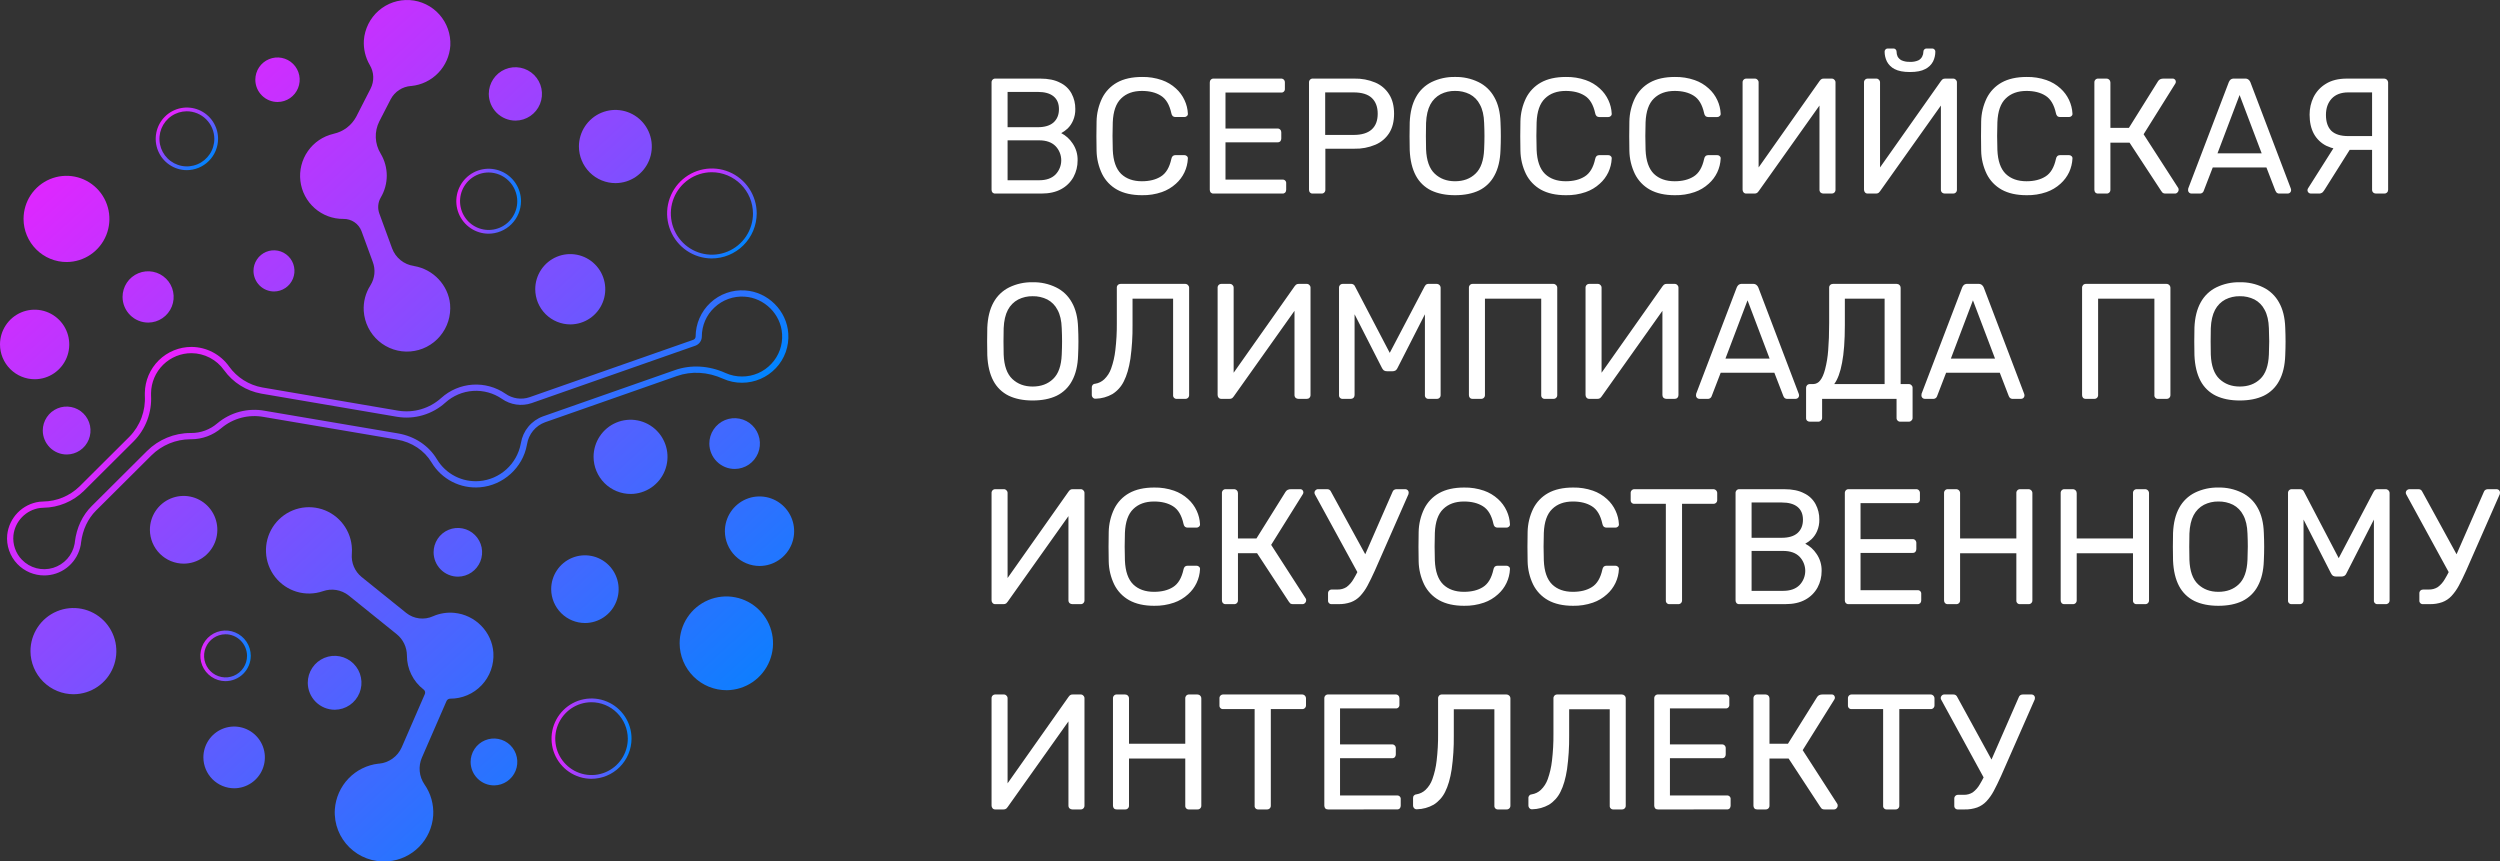 <?xml version="1.0" encoding="UTF-8"?> <svg xmlns="http://www.w3.org/2000/svg" width="148" height="51" viewBox="0 0 148 51" fill="none"><rect x="0" y="0" width="148" height="51" fill="#333333" stroke="none"/> <g clip-path="url(#clip0_5_518)"> <path d="M42.124 15.3C41.6 15.296 41.09 15.136 40.656 14.841C40.223 14.546 39.886 14.128 39.689 13.641C39.491 13.154 39.441 12.62 39.546 12.104C39.651 11.589 39.905 11.117 40.277 10.746C40.649 10.376 41.121 10.125 41.635 10.024C42.149 9.923 42.682 9.977 43.165 10.179C43.648 10.381 44.062 10.722 44.352 11.16C44.643 11.597 44.798 12.111 44.798 12.637C44.794 13.346 44.511 14.024 44.009 14.523C43.508 15.022 42.83 15.302 42.124 15.3ZM42.124 10.196C41.644 10.2 41.176 10.347 40.779 10.618C40.382 10.888 40.074 11.271 39.893 11.717C39.712 12.164 39.667 12.654 39.763 13.126C39.859 13.598 40.093 14.031 40.433 14.37C40.774 14.71 41.208 14.94 41.679 15.032C42.15 15.125 42.637 15.075 43.08 14.89C43.523 14.704 43.902 14.392 44.168 13.991C44.434 13.59 44.577 13.119 44.577 12.637C44.573 11.987 44.313 11.365 43.853 10.908C43.393 10.45 42.772 10.194 42.124 10.196Z" fill="url(#paint0_linear_5_518)"></path> <path d="M43.502 27.762C43.798 27.76 44.086 27.669 44.331 27.503C44.575 27.336 44.765 27.1 44.877 26.826C44.988 26.551 45.016 26.249 44.957 25.958C44.898 25.667 44.754 25.4 44.544 25.191C44.334 24.982 44.067 24.84 43.777 24.784C43.487 24.727 43.187 24.757 42.914 24.871C42.641 24.985 42.408 25.178 42.244 25.425C42.08 25.672 41.992 25.962 41.992 26.259C41.994 26.659 42.154 27.043 42.437 27.325C42.72 27.606 43.103 27.764 43.502 27.762Z" fill="url(#paint1_linear_5_518)"></path> <path d="M4.367 41.099C4.869 41.094 5.358 40.941 5.774 40.658C6.189 40.375 6.511 39.975 6.701 39.508C6.89 39.042 6.937 38.529 6.837 38.036C6.736 37.542 6.492 37.09 6.136 36.735C5.78 36.38 5.327 36.139 4.834 36.042C4.342 35.946 3.832 35.997 3.368 36.191C2.905 36.385 2.509 36.712 2.231 37.131C1.953 37.55 1.804 38.043 1.804 38.547C1.807 39.226 2.079 39.877 2.559 40.355C3.04 40.834 3.69 41.101 4.367 41.099Z" fill="url(#paint2_linear_5_518)"></path> <path d="M10.887 33.368C11.281 33.364 11.665 33.244 11.992 33.022C12.318 32.799 12.571 32.485 12.72 32.119C12.868 31.752 12.905 31.35 12.826 30.962C12.748 30.574 12.556 30.219 12.276 29.94C11.996 29.661 11.64 29.472 11.254 29.396C10.867 29.32 10.466 29.361 10.102 29.513C9.738 29.665 9.428 29.922 9.209 30.251C8.99 30.581 8.874 30.968 8.874 31.363C8.876 31.897 9.089 32.408 9.467 32.784C9.844 33.16 10.355 33.37 10.887 33.368Z" fill="url(#paint3_linear_5_518)"></path> <path d="M34.644 36.883C35.038 36.88 35.422 36.759 35.748 36.537C36.075 36.315 36.328 36.001 36.476 35.634C36.625 35.268 36.662 34.865 36.583 34.477C36.504 34.09 36.313 33.734 36.033 33.455C35.753 33.177 35.397 32.987 35.01 32.911C34.624 32.836 34.223 32.876 33.859 33.028C33.495 33.181 33.184 33.438 32.966 33.767C32.747 34.096 32.63 34.483 32.63 34.879C32.633 35.413 32.846 35.923 33.224 36.299C33.601 36.675 34.112 36.885 34.644 36.883Z" fill="url(#paint4_linear_5_518)"></path> <path d="M13.342 40.324C13.047 40.322 12.759 40.232 12.515 40.066C12.271 39.9 12.082 39.665 11.971 39.391C11.86 39.117 11.832 38.816 11.89 38.526C11.949 38.236 12.092 37.97 12.302 37.761C12.511 37.553 12.777 37.411 13.066 37.355C13.356 37.298 13.655 37.328 13.927 37.442C14.199 37.556 14.432 37.748 14.595 37.994C14.759 38.24 14.846 38.529 14.846 38.825C14.844 39.224 14.685 39.606 14.403 39.887C14.121 40.168 13.739 40.325 13.342 40.324ZM13.342 37.549C13.091 37.551 12.846 37.628 12.638 37.769C12.431 37.911 12.27 38.111 12.175 38.345C12.081 38.578 12.057 38.835 12.107 39.081C12.158 39.328 12.28 39.555 12.458 39.732C12.636 39.91 12.863 40.03 13.109 40.078C13.356 40.127 13.611 40.101 13.843 40.004C14.074 39.907 14.272 39.743 14.412 39.533C14.551 39.324 14.625 39.077 14.625 38.825C14.623 38.485 14.487 38.16 14.246 37.921C14.006 37.681 13.681 37.547 13.342 37.549Z" fill="url(#paint5_linear_5_518)"></path> <path d="M27.117 34.138C27.4 34.136 27.677 34.049 27.911 33.889C28.146 33.729 28.328 33.503 28.435 33.24C28.542 32.976 28.569 32.687 28.512 32.408C28.455 32.129 28.317 31.873 28.116 31.673C27.915 31.472 27.659 31.336 27.381 31.282C27.102 31.227 26.814 31.256 26.553 31.366C26.291 31.475 26.067 31.66 25.91 31.897C25.753 32.134 25.669 32.412 25.669 32.697C25.67 32.887 25.708 33.075 25.781 33.25C25.854 33.425 25.961 33.584 26.096 33.718C26.23 33.852 26.389 33.958 26.565 34.03C26.74 34.102 26.927 34.139 27.117 34.138Z" fill="url(#paint6_linear_5_518)"></path> <path d="M35 46.105C34.532 46.101 34.076 45.959 33.689 45.695C33.302 45.432 33.002 45.059 32.825 44.624C32.649 44.19 32.605 43.712 32.698 43.252C32.792 42.792 33.019 42.37 33.351 42.04C33.683 41.709 34.105 41.484 34.564 41.394C35.023 41.304 35.498 41.352 35.929 41.533C36.361 41.713 36.73 42.018 36.989 42.408C37.249 42.799 37.387 43.258 37.387 43.727C37.384 44.36 37.131 44.966 36.683 45.412C36.236 45.858 35.63 46.107 35 46.105ZM35 41.572C34.576 41.576 34.163 41.705 33.812 41.944C33.462 42.184 33.189 42.522 33.03 42.916C32.87 43.31 32.83 43.743 32.915 44.16C33 44.577 33.206 44.959 33.507 45.258C33.808 45.558 34.191 45.761 34.607 45.843C35.023 45.925 35.454 45.881 35.845 45.717C36.236 45.553 36.57 45.277 36.805 44.923C37.041 44.569 37.166 44.153 37.166 43.727C37.163 43.153 36.933 42.604 36.527 42.2C36.121 41.796 35.572 41.57 35 41.572Z" fill="url(#paint7_linear_5_518)"></path> <path d="M29.254 46.495C29.527 46.493 29.793 46.41 30.019 46.256C30.245 46.102 30.42 45.884 30.523 45.631C30.626 45.377 30.651 45.098 30.597 44.83C30.542 44.561 30.41 44.315 30.216 44.122C30.022 43.929 29.776 43.798 29.508 43.746C29.24 43.693 28.963 43.721 28.711 43.827C28.459 43.932 28.244 44.11 28.093 44.338C27.941 44.566 27.86 44.834 27.86 45.108C27.861 45.291 27.898 45.472 27.968 45.641C28.039 45.809 28.142 45.963 28.271 46.091C28.401 46.22 28.554 46.322 28.723 46.392C28.891 46.461 29.072 46.496 29.254 46.495Z" fill="url(#paint8_linear_5_518)"></path> <path d="M19.823 42.017C20.137 42.014 20.443 41.918 20.703 41.741C20.962 41.564 21.164 41.314 21.282 41.022C21.401 40.73 21.43 40.41 21.367 40.101C21.305 39.793 21.152 39.51 20.929 39.288C20.706 39.066 20.423 38.915 20.115 38.855C19.807 38.794 19.488 38.827 19.198 38.948C18.909 39.069 18.661 39.273 18.487 39.536C18.313 39.798 18.22 40.106 18.22 40.421C18.221 40.631 18.263 40.84 18.344 41.034C18.425 41.228 18.544 41.404 18.692 41.552C18.841 41.7 19.018 41.818 19.212 41.897C19.406 41.977 19.614 42.017 19.823 42.017Z" fill="url(#paint9_linear_5_518)"></path> <path d="M13.876 46.666C14.235 46.663 14.585 46.553 14.883 46.35C15.18 46.148 15.411 45.861 15.546 45.527C15.682 45.193 15.716 44.826 15.644 44.473C15.572 44.12 15.397 43.795 15.142 43.541C14.887 43.287 14.563 43.115 14.21 43.045C13.857 42.976 13.492 43.013 13.161 43.152C12.829 43.291 12.546 43.525 12.346 43.825C12.147 44.125 12.04 44.478 12.04 44.839C12.043 45.325 12.237 45.791 12.581 46.134C12.925 46.476 13.391 46.668 13.876 46.666Z" fill="url(#paint10_linear_5_518)"></path> <path d="M44.981 33.506C45.386 33.502 45.78 33.379 46.115 33.15C46.45 32.922 46.71 32.599 46.863 32.223C47.015 31.846 47.053 31.433 46.972 31.035C46.891 30.637 46.695 30.272 46.407 29.986C46.12 29.7 45.754 29.505 45.357 29.427C44.96 29.349 44.548 29.391 44.175 29.547C43.801 29.704 43.482 29.968 43.257 30.306C43.033 30.644 42.913 31.041 42.913 31.448C42.914 31.719 42.969 31.988 43.073 32.238C43.178 32.488 43.33 32.715 43.522 32.907C43.714 33.098 43.942 33.249 44.192 33.352C44.443 33.455 44.711 33.507 44.981 33.506Z" fill="url(#paint11_linear_5_518)"></path> <path d="M43.022 40.86C43.568 40.855 44.1 40.688 44.551 40.381C45.003 40.073 45.354 39.638 45.559 39.13C45.765 38.623 45.817 38.066 45.708 37.529C45.598 36.992 45.333 36.5 44.946 36.114C44.558 35.728 44.066 35.466 43.53 35.361C42.994 35.255 42.44 35.312 41.936 35.523C41.432 35.733 41.002 36.089 40.699 36.545C40.396 37.001 40.234 37.536 40.234 38.084C40.237 38.823 40.533 39.531 41.056 40.051C41.578 40.572 42.286 40.863 43.022 40.86Z" fill="url(#paint12_linear_5_518)"></path> <path d="M37.346 29.242C37.778 29.239 38.199 29.107 38.557 28.863C38.914 28.62 39.192 28.275 39.355 27.874C39.518 27.472 39.559 27.031 39.472 26.605C39.386 26.18 39.176 25.791 38.869 25.485C38.562 25.18 38.172 24.972 37.748 24.889C37.324 24.806 36.885 24.85 36.486 25.017C36.087 25.184 35.746 25.466 35.507 25.827C35.267 26.188 35.139 26.612 35.139 27.045C35.142 27.631 35.376 28.191 35.789 28.603C36.203 29.015 36.763 29.245 37.346 29.242Z" fill="url(#paint13_linear_5_518)"></path> <path d="M3.957 26.906C4.236 26.904 4.508 26.819 4.739 26.661C4.97 26.504 5.149 26.282 5.254 26.022C5.359 25.763 5.385 25.478 5.33 25.204C5.274 24.929 5.138 24.678 4.94 24.48C4.742 24.283 4.49 24.149 4.217 24.096C3.943 24.042 3.659 24.07 3.402 24.178C3.144 24.286 2.924 24.468 2.77 24.701C2.615 24.934 2.532 25.207 2.532 25.488C2.533 25.675 2.57 25.86 2.642 26.032C2.714 26.205 2.82 26.361 2.952 26.493C3.084 26.625 3.241 26.729 3.414 26.8C3.586 26.871 3.771 26.907 3.957 26.906Z" fill="url(#paint14_linear_5_518)"></path> <path d="M8.781 19.097C9.08 19.095 9.371 19.003 9.618 18.835C9.865 18.666 10.057 18.428 10.169 18.151C10.282 17.873 10.31 17.568 10.25 17.274C10.191 16.98 10.046 16.711 9.833 16.5C9.621 16.289 9.352 16.145 9.059 16.088C8.766 16.03 8.462 16.061 8.186 16.177C7.911 16.292 7.675 16.486 7.509 16.736C7.344 16.985 7.255 17.279 7.255 17.578C7.256 17.779 7.296 17.977 7.373 18.162C7.451 18.346 7.563 18.514 7.705 18.655C7.846 18.796 8.014 18.908 8.199 18.983C8.384 19.059 8.581 19.098 8.781 19.097Z" fill="url(#paint15_linear_5_518)"></path> <path d="M2.067 22.451C2.472 22.448 2.867 22.324 3.202 22.096C3.537 21.867 3.797 21.545 3.95 21.168C4.102 20.792 4.14 20.379 4.059 19.98C3.978 19.582 3.782 19.217 3.494 18.931C3.207 18.645 2.841 18.451 2.444 18.372C2.047 18.294 1.635 18.336 1.262 18.492C0.888 18.649 0.569 18.913 0.344 19.251C0.12 19.589 -1.51457e-05 19.986 1.43604e-09 20.393C0.002 20.941 0.221 21.466 0.609 21.852C0.997 22.238 1.521 22.453 2.067 22.451Z" fill="url(#paint16_linear_5_518)"></path> <path d="M3.957 15.512C4.458 15.508 4.948 15.355 5.363 15.072C5.778 14.789 6.101 14.389 6.29 13.922C6.479 13.456 6.526 12.943 6.426 12.45C6.325 11.956 6.082 11.503 5.725 11.149C5.369 10.794 4.916 10.553 4.424 10.456C3.931 10.36 3.421 10.411 2.958 10.605C2.495 10.799 2.099 11.126 1.82 11.545C1.542 11.964 1.394 12.457 1.394 12.961C1.396 13.64 1.668 14.291 2.149 14.769C2.629 15.248 3.28 15.515 3.957 15.512Z" fill="url(#paint17_linear_5_518)"></path> <path d="M16.23 17.255C16.469 17.253 16.703 17.18 16.901 17.045C17.099 16.91 17.253 16.718 17.343 16.496C17.433 16.273 17.456 16.028 17.408 15.793C17.36 15.557 17.244 15.341 17.073 15.172C16.903 15.002 16.687 14.887 16.452 14.841C16.217 14.795 15.973 14.82 15.752 14.912C15.531 15.005 15.342 15.161 15.21 15.361C15.077 15.561 15.006 15.796 15.006 16.037C15.007 16.198 15.039 16.357 15.101 16.505C15.162 16.653 15.253 16.787 15.366 16.9C15.48 17.014 15.615 17.103 15.763 17.164C15.911 17.225 16.07 17.256 16.23 17.255Z" fill="url(#paint18_linear_5_518)"></path> <path d="M11.049 10.073C10.685 10.07 10.329 9.959 10.028 9.753C9.726 9.548 9.492 9.257 9.354 8.919C9.217 8.58 9.182 8.207 9.255 7.849C9.328 7.49 9.505 7.161 9.764 6.904C10.022 6.646 10.351 6.471 10.709 6.401C11.067 6.33 11.437 6.368 11.774 6.508C12.11 6.649 12.398 6.887 12.6 7.191C12.802 7.496 12.91 7.853 12.91 8.219C12.908 8.713 12.71 9.185 12.361 9.532C12.013 9.88 11.541 10.074 11.049 10.073ZM11.049 6.588C10.729 6.591 10.416 6.689 10.151 6.87C9.885 7.051 9.679 7.307 9.558 7.605C9.438 7.904 9.408 8.231 9.472 8.547C9.536 8.862 9.692 9.151 9.92 9.378C10.148 9.605 10.438 9.759 10.752 9.82C11.067 9.882 11.393 9.849 11.689 9.725C11.985 9.601 12.238 9.392 12.416 9.124C12.594 8.856 12.689 8.541 12.689 8.219C12.686 7.785 12.512 7.369 12.205 7.063C11.898 6.758 11.482 6.587 11.049 6.588V6.588Z" fill="url(#paint19_linear_5_518)"></path> <path d="M16.439 6.038C16.698 6.036 16.951 5.957 17.166 5.811C17.38 5.664 17.547 5.458 17.644 5.217C17.742 4.976 17.767 4.711 17.715 4.456C17.663 4.201 17.537 3.967 17.353 3.784C17.169 3.6 16.934 3.476 16.68 3.426C16.426 3.376 16.162 3.403 15.923 3.503C15.684 3.603 15.479 3.772 15.335 3.988C15.191 4.205 15.115 4.46 15.115 4.72C15.116 4.894 15.15 5.066 15.217 5.226C15.284 5.386 15.382 5.532 15.505 5.654C15.628 5.777 15.774 5.874 15.934 5.939C16.094 6.005 16.266 6.039 16.439 6.038Z" fill="url(#paint20_linear_5_518)"></path> <path d="M28.913 13.835C28.535 13.832 28.166 13.717 27.854 13.504C27.541 13.29 27.297 12.989 27.155 12.638C27.012 12.286 26.976 11.9 27.052 11.528C27.127 11.156 27.311 10.815 27.579 10.547C27.848 10.28 28.189 10.098 28.56 10.025C28.931 9.952 29.316 9.991 29.665 10.137C30.014 10.283 30.312 10.53 30.522 10.846C30.732 11.161 30.844 11.533 30.844 11.912C30.841 12.424 30.637 12.914 30.275 13.274C29.913 13.635 29.423 13.836 28.913 13.835ZM28.913 10.211C28.579 10.214 28.253 10.317 27.976 10.505C27.7 10.694 27.485 10.961 27.359 11.272C27.233 11.583 27.202 11.924 27.269 12.253C27.336 12.582 27.498 12.884 27.736 13.12C27.973 13.357 28.275 13.517 28.604 13.581C28.932 13.646 29.272 13.611 29.58 13.482C29.889 13.353 30.153 13.135 30.338 12.855C30.524 12.576 30.623 12.248 30.623 11.912C30.62 11.459 30.439 11.026 30.118 10.707C29.798 10.388 29.365 10.21 28.913 10.211Z" fill="url(#paint21_linear_5_518)"></path> <path d="M33.776 19.205C34.186 19.201 34.585 19.076 34.923 18.846C35.262 18.615 35.525 18.289 35.679 17.908C35.834 17.527 35.872 17.109 35.79 16.707C35.708 16.304 35.51 15.935 35.219 15.646C34.928 15.356 34.559 15.16 34.157 15.081C33.755 15.002 33.339 15.044 32.962 15.202C32.584 15.36 32.261 15.627 32.034 15.969C31.807 16.311 31.686 16.712 31.686 17.123C31.687 17.398 31.742 17.669 31.847 17.923C31.953 18.176 32.107 18.406 32.301 18.599C32.496 18.792 32.726 18.945 32.979 19.049C33.232 19.153 33.503 19.206 33.776 19.205Z" fill="url(#paint22_linear_5_518)"></path> <path d="M30.524 7.14C30.835 7.138 31.138 7.043 31.395 6.867C31.652 6.692 31.852 6.444 31.969 6.155C32.086 5.866 32.115 5.549 32.053 5.243C31.991 4.938 31.84 4.657 31.619 4.438C31.399 4.218 31.118 4.069 30.813 4.009C30.508 3.949 30.192 3.981 29.905 4.101C29.618 4.221 29.373 4.424 29.201 4.683C29.029 4.943 28.936 5.248 28.936 5.56C28.938 5.981 29.107 6.384 29.404 6.68C29.702 6.976 30.105 7.142 30.524 7.14Z" fill="url(#paint23_linear_5_518)"></path> <path d="M36.448 10.841C36.874 10.837 37.289 10.707 37.642 10.467C37.994 10.226 38.268 9.887 38.429 9.491C38.589 9.095 38.629 8.66 38.544 8.241C38.459 7.822 38.252 7.437 37.949 7.136C37.647 6.835 37.262 6.63 36.844 6.548C36.426 6.466 35.993 6.51 35.6 6.675C35.207 6.839 34.871 7.117 34.634 7.473C34.398 7.828 34.272 8.247 34.272 8.674C34.275 9.251 34.505 9.803 34.913 10.21C35.321 10.616 35.873 10.843 36.448 10.841Z" fill="url(#paint24_linear_5_518)"></path> <path d="M24.523 15.751C24.519 15.752 24.515 15.752 24.511 15.75C24.506 15.749 24.503 15.747 24.5 15.744C24.213 15.703 23.942 15.586 23.716 15.404C23.49 15.222 23.317 14.983 23.215 14.711L22.455 12.637C22.399 12.481 22.378 12.314 22.394 12.148C22.41 11.983 22.463 11.823 22.548 11.681C22.775 11.293 22.895 10.851 22.897 10.401C22.897 9.939 22.771 9.486 22.533 9.091C22.359 8.806 22.261 8.482 22.247 8.149C22.233 7.815 22.305 7.484 22.455 7.186L23.129 5.876C23.246 5.654 23.418 5.465 23.628 5.327C23.838 5.19 24.079 5.108 24.329 5.09H24.352C24.956 5.03 25.52 4.757 25.942 4.319C26.365 3.882 26.619 3.308 26.66 2.7C26.693 2.024 26.459 1.362 26.009 0.857C25.559 0.353 24.929 0.047 24.256 0.005C23.583 -0.036 22.921 0.19 22.413 0.635C21.905 1.08 21.592 1.709 21.541 2.384C21.511 2.896 21.632 3.405 21.89 3.848C22.017 4.059 22.088 4.298 22.096 4.544C22.104 4.79 22.049 5.033 21.937 5.251L21.093 6.901C20.956 7.159 20.766 7.383 20.535 7.559C20.303 7.734 20.037 7.857 19.753 7.919C19.749 7.918 19.745 7.919 19.741 7.92C19.737 7.921 19.733 7.923 19.73 7.926C19.121 8.069 18.586 8.432 18.227 8.945C17.867 9.459 17.71 10.088 17.783 10.711C17.857 11.335 18.157 11.909 18.627 12.324C19.096 12.739 19.701 12.965 20.326 12.96H20.333C20.564 12.956 20.791 13.024 20.982 13.153C21.173 13.283 21.32 13.469 21.402 13.685L22.068 15.505C22.154 15.731 22.186 15.974 22.162 16.215C22.137 16.456 22.058 16.688 21.929 16.893C21.64 17.344 21.501 17.876 21.534 18.411C21.556 18.751 21.646 19.083 21.797 19.388C21.948 19.692 22.158 19.964 22.414 20.187C22.671 20.41 22.969 20.579 23.291 20.685C23.613 20.792 23.953 20.833 24.291 20.806C24.629 20.78 24.959 20.686 25.261 20.531C25.562 20.376 25.831 20.162 26.049 19.902C26.268 19.642 26.434 19.341 26.536 19.016C26.638 18.691 26.675 18.349 26.645 18.01C26.536 16.884 25.653 15.944 24.523 15.751Z" fill="url(#paint25_linear_5_518)"></path> <path d="M26.892 36.281C26.464 36.24 26.032 36.309 25.638 36.481C25.38 36.599 25.094 36.642 24.812 36.607C24.531 36.572 24.264 36.459 24.043 36.281L21.402 34.153C21.203 33.99 21.047 33.78 20.947 33.542C20.847 33.304 20.807 33.046 20.829 32.789C20.842 32.63 20.84 32.469 20.822 32.311C20.766 31.784 20.548 31.288 20.199 30.891C19.85 30.494 19.387 30.215 18.873 30.094C18.36 29.973 17.821 30.014 17.333 30.214C16.844 30.413 16.429 30.76 16.145 31.206C15.861 31.653 15.722 32.176 15.748 32.706C15.773 33.235 15.962 33.743 16.288 34.159C16.613 34.576 17.06 34.881 17.566 35.032C18.071 35.182 18.611 35.172 19.111 35.001C19.365 34.91 19.638 34.884 19.905 34.928C20.172 34.971 20.423 35.081 20.636 35.248L23.486 37.545C23.673 37.696 23.824 37.888 23.929 38.105C24.033 38.322 24.088 38.56 24.09 38.802V38.809C24.089 39.199 24.178 39.583 24.351 39.932C24.522 40.281 24.772 40.585 25.081 40.822C25.121 40.852 25.149 40.895 25.162 40.944C25.175 40.993 25.171 41.045 25.15 41.091L23.78 44.244C23.662 44.509 23.475 44.739 23.24 44.908C23.005 45.077 22.729 45.181 22.44 45.208H22.409C21.732 45.284 21.103 45.596 20.631 46.088C20.159 46.581 19.873 47.224 19.823 47.906C19.707 49.679 21.193 51.136 22.982 50.99C23.676 50.932 24.326 50.627 24.815 50.129C25.304 49.631 25.598 48.974 25.646 48.276C25.686 47.62 25.503 46.971 25.127 46.433C24.969 46.203 24.873 45.937 24.847 45.658C24.821 45.38 24.867 45.1 24.979 44.845L26.435 41.499C26.454 41.458 26.485 41.423 26.523 41.398C26.562 41.374 26.606 41.361 26.652 41.361C27.001 41.363 27.348 41.293 27.669 41.154C27.99 41.017 28.279 40.813 28.519 40.558C28.759 40.303 28.944 40.001 29.062 39.671C29.181 39.341 29.23 38.99 29.208 38.64C29.13 37.414 28.139 36.397 26.892 36.281Z" fill="url(#paint26_linear_5_518)"></path> <path d="M2.62 34.066C2.325 34.066 2.033 34.007 1.76 33.893C1.488 33.778 1.242 33.609 1.035 33.397C0.813 33.169 0.644 32.894 0.539 32.592C0.434 32.291 0.396 31.97 0.428 31.652C0.484 31.163 0.7 30.706 1.043 30.353C1.386 30.001 1.835 29.773 2.321 29.706L2.351 29.703C2.421 29.695 2.492 29.69 2.563 29.689C3.362 29.678 4.127 29.36 4.702 28.802L7.667 25.849C7.98 25.53 8.222 25.148 8.378 24.729C8.534 24.309 8.601 23.862 8.574 23.415V23.406V23.267C8.584 22.537 8.881 21.841 9.4 21.33C9.919 20.819 10.618 20.535 11.345 20.538C11.78 20.542 12.207 20.648 12.592 20.85C12.977 21.051 13.309 21.341 13.561 21.695C14.033 22.352 14.74 22.797 15.533 22.938L23.57 24.311C24.024 24.385 24.488 24.356 24.929 24.227C25.37 24.097 25.776 23.87 26.118 23.562C26.632 23.097 27.287 22.819 27.977 22.773C28.668 22.727 29.353 22.915 29.924 23.308C30.128 23.452 30.364 23.546 30.611 23.582C30.858 23.618 31.11 23.596 31.346 23.516L41.041 20.117C41.081 20.103 41.116 20.076 41.141 20.041C41.166 20.006 41.18 19.965 41.18 19.922C41.183 19.546 41.261 19.176 41.411 18.832C41.562 18.488 41.78 18.18 42.054 17.924C42.328 17.668 42.65 17.472 43.002 17.346C43.355 17.22 43.728 17.168 44.101 17.193C45.458 17.275 46.585 18.398 46.667 19.748C46.692 20.12 46.64 20.494 46.514 20.845C46.388 21.196 46.191 21.517 45.936 21.788C45.678 22.062 45.367 22.281 45.021 22.431C44.676 22.581 44.304 22.658 43.928 22.658C43.538 22.661 43.153 22.579 42.798 22.418C41.901 22.013 40.932 21.958 40.071 22.262L32.265 24.999C31.988 25.1 31.744 25.274 31.557 25.502C31.37 25.73 31.247 26.004 31.201 26.296L31.193 26.332C30.954 27.684 29.783 28.742 28.409 28.848C27.843 28.895 27.276 28.782 26.77 28.523C26.265 28.263 25.842 27.867 25.549 27.379C25.125 26.668 24.381 26.174 23.508 26.024L15.61 24.683C15.17 24.602 14.717 24.618 14.284 24.732C13.851 24.846 13.449 25.055 13.105 25.343C12.605 25.77 11.97 26.005 11.313 26.004H11.271C10.407 26.007 9.579 26.35 8.964 26.96L5.689 30.221C5.201 30.707 4.893 31.362 4.799 32.115C4.796 32.164 4.79 32.213 4.78 32.262C4.691 32.74 4.448 33.176 4.087 33.501C3.727 33.826 3.269 34.023 2.786 34.059C2.73 34.063 2.675 34.066 2.62 34.066ZM8.942 23.402C8.971 23.9 8.895 24.398 8.72 24.865C8.546 25.332 8.275 25.757 7.927 26.112L4.961 29.065C4.319 29.691 3.463 30.046 2.568 30.059C2.509 30.059 2.453 30.064 2.388 30.071L2.364 30.073C1.961 30.13 1.588 30.32 1.304 30.612C1.02 30.904 0.841 31.283 0.795 31.689C0.768 31.953 0.8 32.22 0.887 32.47C0.974 32.721 1.115 32.949 1.299 33.139C1.534 33.381 1.83 33.553 2.156 33.638C2.481 33.722 2.824 33.715 3.146 33.617C3.467 33.519 3.756 33.335 3.981 33.083C4.205 32.832 4.356 32.523 4.418 32.192C4.425 32.162 4.429 32.132 4.43 32.102L4.432 32.079C4.535 31.238 4.88 30.505 5.43 29.958L8.705 26.697C9.388 26.019 10.309 25.637 11.269 25.634H11.313C11.882 25.637 12.434 25.434 12.865 25.061C13.25 24.738 13.701 24.503 14.186 24.375C14.671 24.247 15.179 24.227 15.672 24.318L23.57 25.659C24.55 25.827 25.386 26.384 25.866 27.188C26.123 27.617 26.495 27.965 26.94 28.194C27.384 28.422 27.883 28.52 28.381 28.479C28.972 28.43 29.531 28.188 29.973 27.79C30.415 27.393 30.715 26.861 30.828 26.276C30.83 26.255 30.834 26.234 30.841 26.214C30.901 25.861 31.053 25.53 31.281 25.256C31.51 24.981 31.807 24.772 32.142 24.65L39.948 21.913C40.898 21.577 41.964 21.636 42.95 22.081C43.257 22.22 43.59 22.291 43.927 22.288C44.253 22.29 44.576 22.224 44.876 22.094C45.175 21.964 45.445 21.774 45.667 21.534C45.888 21.3 46.058 21.023 46.167 20.719C46.276 20.416 46.321 20.093 46.299 19.771C46.228 18.603 45.253 17.633 44.079 17.562C43.753 17.54 43.426 17.586 43.118 17.697C42.811 17.808 42.529 17.982 42.292 18.207C42.057 18.426 41.87 18.691 41.742 18.986C41.614 19.281 41.548 19.6 41.549 19.922C41.548 20.04 41.511 20.156 41.443 20.253C41.375 20.351 41.278 20.424 41.167 20.465L31.467 23.866C31.176 23.964 30.865 23.993 30.561 23.948C30.256 23.904 29.966 23.789 29.714 23.612C29.212 23.267 28.608 23.102 28.001 23.142C27.394 23.183 26.818 23.427 26.365 23.836C25.982 24.182 25.526 24.436 25.032 24.581C24.538 24.727 24.018 24.759 23.509 24.675L15.471 23.303C14.582 23.145 13.789 22.646 13.261 21.91C13.043 21.603 12.755 21.352 12.422 21.178C12.088 21.004 11.718 20.911 11.342 20.908C10.713 20.905 10.108 21.151 9.659 21.593C9.21 22.035 8.952 22.637 8.942 23.268V23.402Z" fill="url(#paint27_linear_5_518)"></path> <path d="M58.923 11.459C58.893 11.461 58.863 11.457 58.834 11.447C58.806 11.437 58.78 11.421 58.758 11.401C58.719 11.355 58.698 11.296 58.7 11.235V4.886C58.698 4.856 58.702 4.826 58.712 4.798C58.722 4.769 58.738 4.743 58.758 4.721C58.779 4.698 58.804 4.68 58.833 4.668C58.861 4.656 58.892 4.651 58.923 4.653H61.577C62.061 4.653 62.455 4.734 62.758 4.896C63.047 5.032 63.285 5.256 63.436 5.538C63.587 5.819 63.663 6.133 63.658 6.452C63.664 6.689 63.618 6.925 63.523 7.142C63.447 7.317 63.339 7.476 63.203 7.609C63.089 7.715 62.962 7.806 62.825 7.881C63.096 8.021 63.326 8.229 63.494 8.484C63.699 8.78 63.804 9.134 63.794 9.495C63.797 9.838 63.714 10.175 63.552 10.477C63.383 10.782 63.131 11.032 62.825 11.196C62.509 11.371 62.115 11.459 61.644 11.459H58.923ZM59.649 10.671H61.518C61.938 10.671 62.261 10.558 62.487 10.331C62.704 10.105 62.826 9.804 62.826 9.49C62.826 9.176 62.704 8.874 62.487 8.649C62.261 8.422 61.938 8.308 61.518 8.308H59.649V10.671ZM59.649 7.531H61.431C61.844 7.531 62.157 7.437 62.37 7.249C62.584 7.055 62.69 6.792 62.69 6.462C62.69 6.131 62.584 5.878 62.37 5.703C62.157 5.528 61.844 5.441 61.431 5.441H59.649V7.531ZM67.61 11.556C67.016 11.556 66.522 11.446 66.128 11.226C65.748 11.014 65.441 10.692 65.246 10.302C65.038 9.871 64.925 9.4 64.917 8.921C64.911 8.656 64.908 8.37 64.907 8.066C64.907 7.761 64.911 7.47 64.917 7.191C64.925 6.712 65.038 6.241 65.246 5.81C65.441 5.42 65.748 5.099 66.128 4.886C66.522 4.666 67.016 4.556 67.61 4.556C68.008 4.548 68.405 4.611 68.782 4.741C69.09 4.848 69.374 5.016 69.615 5.237C69.832 5.432 70.007 5.67 70.128 5.937C70.243 6.184 70.309 6.452 70.322 6.724C70.326 6.752 70.322 6.779 70.312 6.805C70.302 6.831 70.285 6.853 70.264 6.87C70.245 6.889 70.222 6.904 70.197 6.914C70.172 6.924 70.145 6.929 70.118 6.928H69.585C69.53 6.929 69.476 6.912 69.431 6.88C69.384 6.832 69.353 6.771 69.344 6.705C69.234 6.199 69.027 5.853 68.724 5.665C68.427 5.477 68.052 5.383 67.6 5.383C67.084 5.383 66.674 5.532 66.37 5.83C66.067 6.122 65.902 6.591 65.876 7.24C65.857 7.771 65.857 8.316 65.876 8.873C65.902 9.521 66.067 9.994 66.37 10.293C66.674 10.584 67.084 10.73 67.6 10.73C68.052 10.73 68.427 10.636 68.724 10.448C69.027 10.26 69.234 9.913 69.344 9.408C69.353 9.342 69.384 9.28 69.431 9.233C69.476 9.2 69.53 9.183 69.585 9.184H70.118C70.145 9.183 70.172 9.188 70.197 9.198C70.222 9.208 70.244 9.223 70.263 9.242C70.285 9.26 70.302 9.282 70.312 9.308C70.322 9.333 70.325 9.361 70.321 9.388C70.309 9.671 70.24 9.949 70.119 10.204C69.998 10.46 69.826 10.688 69.615 10.876C69.373 11.096 69.09 11.265 68.781 11.372C68.405 11.502 68.008 11.564 67.61 11.556ZM71.842 11.459C71.812 11.461 71.782 11.457 71.754 11.447C71.726 11.437 71.7 11.421 71.677 11.401C71.639 11.354 71.618 11.296 71.619 11.235V4.886C71.618 4.856 71.622 4.826 71.632 4.798C71.642 4.769 71.657 4.743 71.677 4.721C71.698 4.698 71.724 4.68 71.752 4.668C71.781 4.656 71.811 4.651 71.842 4.653H75.842C75.873 4.651 75.903 4.656 75.932 4.668C75.961 4.68 75.986 4.698 76.007 4.721C76.027 4.743 76.043 4.769 76.052 4.798C76.062 4.826 76.067 4.856 76.065 4.886V5.256C76.068 5.286 76.064 5.317 76.054 5.345C76.044 5.374 76.028 5.4 76.007 5.421C75.985 5.443 75.959 5.459 75.931 5.469C75.902 5.479 75.872 5.483 75.842 5.48H72.549V7.609H75.629C75.659 7.607 75.69 7.612 75.719 7.624C75.747 7.636 75.773 7.654 75.793 7.677C75.814 7.699 75.829 7.725 75.839 7.754C75.849 7.782 75.853 7.812 75.852 7.842V8.202C75.853 8.262 75.832 8.321 75.793 8.367C75.771 8.388 75.745 8.403 75.717 8.413C75.689 8.423 75.659 8.427 75.629 8.425H72.549V10.633H75.919C75.949 10.629 75.98 10.633 76.008 10.643C76.037 10.653 76.063 10.669 76.084 10.691C76.105 10.712 76.122 10.738 76.132 10.767C76.142 10.795 76.145 10.826 76.142 10.856V11.235C76.144 11.296 76.123 11.354 76.084 11.401C76.062 11.421 76.036 11.437 76.008 11.447C75.979 11.457 75.949 11.461 75.919 11.459H71.842ZM77.715 11.459C77.685 11.461 77.655 11.457 77.627 11.447C77.599 11.437 77.573 11.421 77.551 11.401C77.512 11.355 77.491 11.296 77.493 11.235V4.886C77.491 4.856 77.495 4.826 77.505 4.798C77.515 4.769 77.531 4.743 77.551 4.721C77.571 4.698 77.597 4.68 77.625 4.668C77.654 4.656 77.685 4.651 77.715 4.653H80.175C80.6 4.643 81.023 4.722 81.415 4.886C81.755 5.029 82.042 5.273 82.238 5.587C82.432 5.891 82.529 6.274 82.529 6.734C82.529 7.194 82.432 7.576 82.238 7.881C82.04 8.189 81.753 8.43 81.415 8.571C81.023 8.735 80.6 8.815 80.175 8.804H78.461V11.235C78.462 11.266 78.457 11.296 78.445 11.324C78.434 11.353 78.417 11.378 78.395 11.399C78.373 11.42 78.347 11.437 78.318 11.447C78.289 11.457 78.259 11.461 78.229 11.459H77.715ZM78.451 7.988H80.127C80.605 7.988 80.963 7.881 81.202 7.667C81.441 7.453 81.56 7.142 81.56 6.734C81.56 6.332 81.444 6.021 81.212 5.8C80.979 5.58 80.618 5.47 80.127 5.47H78.451V7.988ZM86.137 11.556C85.588 11.556 85.117 11.462 84.723 11.274C84.334 11.084 84.015 10.774 83.813 10.389C83.6 9.987 83.48 9.485 83.455 8.882C83.448 8.597 83.445 8.325 83.445 8.066C83.445 7.8 83.448 7.524 83.455 7.239C83.481 6.643 83.603 6.147 83.823 5.752C84.033 5.364 84.358 5.052 84.752 4.857C85.184 4.649 85.659 4.546 86.137 4.556C86.616 4.545 87.091 4.648 87.522 4.857C87.921 5.05 88.249 5.363 88.462 5.752C88.688 6.147 88.81 6.643 88.83 7.239C88.843 7.524 88.849 7.8 88.849 8.066C88.849 8.325 88.843 8.597 88.83 8.882C88.81 9.485 88.691 9.988 88.471 10.389C88.269 10.774 87.95 11.084 87.561 11.274C87.167 11.462 86.692 11.556 86.137 11.556L86.137 11.556ZM86.137 10.73C86.634 10.73 87.038 10.581 87.348 10.282C87.664 9.984 87.835 9.501 87.861 8.834C87.874 8.542 87.88 8.283 87.88 8.056C87.88 7.823 87.874 7.563 87.861 7.278C87.848 6.831 87.764 6.468 87.609 6.189C87.478 5.927 87.268 5.713 87.009 5.577C86.738 5.443 86.439 5.376 86.137 5.382C85.842 5.377 85.549 5.444 85.285 5.577C85.025 5.715 84.812 5.928 84.675 6.189C84.526 6.468 84.442 6.831 84.423 7.278C84.417 7.563 84.413 7.823 84.413 8.056C84.413 8.283 84.417 8.542 84.423 8.834C84.449 9.501 84.62 9.984 84.936 10.282C85.253 10.581 85.653 10.73 86.137 10.73L86.137 10.73ZM92.701 11.556C92.107 11.556 91.613 11.446 91.219 11.226C90.84 11.014 90.533 10.692 90.338 10.302C90.129 9.871 90.017 9.4 90.009 8.921C90.002 8.656 89.999 8.37 89.999 8.066C89.999 7.761 90.002 7.47 90.009 7.191C90.017 6.712 90.129 6.241 90.338 5.81C90.533 5.421 90.84 5.099 91.219 4.887C91.613 4.666 92.107 4.556 92.701 4.556C93.1 4.548 93.496 4.611 93.873 4.741C94.182 4.848 94.465 5.016 94.706 5.237C94.924 5.432 95.098 5.671 95.22 5.937C95.334 6.184 95.4 6.452 95.413 6.724C95.417 6.752 95.413 6.78 95.403 6.805C95.393 6.831 95.377 6.853 95.355 6.87C95.336 6.889 95.314 6.905 95.288 6.915C95.263 6.925 95.237 6.929 95.21 6.929H94.677C94.622 6.929 94.567 6.912 94.522 6.88C94.476 6.832 94.445 6.771 94.435 6.705C94.325 6.199 94.119 5.853 93.815 5.665C93.519 5.477 93.144 5.383 92.692 5.383C92.175 5.383 91.765 5.532 91.462 5.83C91.159 6.122 90.994 6.592 90.968 7.24C90.949 7.771 90.949 8.316 90.968 8.873C90.994 9.521 91.159 9.994 91.462 10.293C91.766 10.584 92.175 10.73 92.692 10.73C93.144 10.73 93.518 10.636 93.815 10.448C94.119 10.26 94.326 9.913 94.435 9.408C94.445 9.342 94.476 9.281 94.522 9.233C94.567 9.201 94.622 9.183 94.677 9.184H95.21C95.237 9.184 95.263 9.188 95.288 9.198C95.314 9.208 95.336 9.223 95.355 9.243C95.377 9.26 95.393 9.282 95.403 9.308C95.413 9.333 95.417 9.361 95.413 9.388C95.401 9.671 95.332 9.949 95.211 10.205C95.089 10.46 94.918 10.689 94.706 10.876C94.465 11.097 94.182 11.265 93.873 11.372C93.496 11.502 93.1 11.564 92.701 11.556L92.701 11.556ZM99.152 11.556C98.558 11.556 98.064 11.446 97.67 11.226C97.29 11.014 96.983 10.692 96.788 10.302C96.58 9.871 96.467 9.4 96.459 8.921C96.453 8.656 96.45 8.37 96.45 8.066C96.449 7.761 96.453 7.47 96.459 7.191C96.467 6.712 96.58 6.241 96.788 5.81C96.983 5.421 97.29 5.099 97.67 4.887C98.064 4.666 98.558 4.556 99.152 4.556C99.55 4.549 99.947 4.611 100.323 4.741C100.632 4.848 100.915 5.016 101.156 5.237C101.374 5.432 101.548 5.671 101.67 5.937C101.785 6.184 101.85 6.452 101.863 6.724C101.867 6.752 101.864 6.78 101.854 6.805C101.843 6.831 101.827 6.853 101.805 6.87C101.786 6.889 101.764 6.905 101.739 6.915C101.714 6.925 101.687 6.929 101.66 6.929H101.127C101.072 6.929 101.018 6.912 100.973 6.88C100.926 6.832 100.895 6.771 100.885 6.705C100.776 6.199 100.569 5.853 100.266 5.665C99.969 5.477 99.594 5.383 99.142 5.383C98.626 5.383 98.216 5.532 97.912 5.83C97.609 6.122 97.444 6.592 97.418 7.24C97.399 7.771 97.399 8.316 97.418 8.873C97.444 9.521 97.609 9.994 97.912 10.293C98.216 10.584 98.626 10.73 99.142 10.73C99.594 10.73 99.969 10.636 100.266 10.448C100.569 10.26 100.776 9.913 100.885 9.408C100.895 9.342 100.926 9.281 100.973 9.233C101.018 9.201 101.072 9.183 101.127 9.184H101.66C101.687 9.184 101.714 9.188 101.739 9.198C101.764 9.208 101.786 9.223 101.805 9.243C101.827 9.26 101.843 9.282 101.854 9.308C101.864 9.333 101.867 9.361 101.863 9.388C101.851 9.671 101.782 9.949 101.661 10.205C101.539 10.46 101.368 10.689 101.156 10.876C100.915 11.097 100.632 11.265 100.323 11.372C99.946 11.502 99.55 11.564 99.151 11.556L99.152 11.556ZM103.384 11.459C103.353 11.461 103.323 11.455 103.294 11.444C103.266 11.432 103.24 11.414 103.219 11.391C103.18 11.345 103.16 11.286 103.161 11.226V4.886C103.159 4.856 103.163 4.825 103.173 4.797C103.184 4.768 103.2 4.742 103.221 4.72C103.242 4.698 103.267 4.68 103.295 4.669C103.324 4.657 103.354 4.652 103.384 4.653H103.888C103.917 4.652 103.946 4.658 103.973 4.669C104 4.681 104.023 4.699 104.043 4.721C104.065 4.742 104.083 4.767 104.095 4.796C104.107 4.825 104.112 4.856 104.11 4.886V9.913L107.723 4.789C107.746 4.758 107.772 4.729 107.8 4.702C107.848 4.667 107.906 4.649 107.965 4.653H108.439C108.469 4.652 108.498 4.658 108.524 4.669C108.551 4.681 108.575 4.699 108.594 4.721C108.617 4.742 108.635 4.767 108.647 4.796C108.659 4.825 108.664 4.856 108.662 4.886V11.235C108.663 11.266 108.657 11.297 108.645 11.325C108.633 11.353 108.616 11.379 108.594 11.401C108.574 11.42 108.549 11.436 108.523 11.446C108.496 11.456 108.468 11.46 108.439 11.459H107.945C107.885 11.46 107.827 11.44 107.781 11.401C107.759 11.379 107.741 11.353 107.73 11.325C107.718 11.297 107.712 11.266 107.713 11.235V6.248L104.11 11.323C104.087 11.354 104.061 11.383 104.033 11.41C103.985 11.445 103.927 11.463 103.868 11.459L103.384 11.459ZM110.572 11.459C110.541 11.461 110.51 11.455 110.482 11.444C110.453 11.432 110.428 11.414 110.407 11.391C110.368 11.345 110.348 11.286 110.349 11.226V4.886C110.347 4.856 110.351 4.825 110.361 4.797C110.371 4.768 110.388 4.742 110.409 4.72C110.43 4.698 110.455 4.68 110.483 4.669C110.511 4.657 110.542 4.652 110.572 4.653H111.076C111.105 4.652 111.134 4.657 111.161 4.669C111.188 4.681 111.211 4.699 111.23 4.721C111.253 4.742 111.271 4.767 111.283 4.796C111.295 4.825 111.3 4.856 111.298 4.886V9.913L114.911 4.789C114.934 4.758 114.96 4.729 114.988 4.702C115.035 4.667 115.094 4.649 115.153 4.653H115.627C115.656 4.652 115.686 4.658 115.712 4.669C115.739 4.681 115.763 4.699 115.782 4.721C115.805 4.742 115.823 4.767 115.835 4.796C115.847 4.825 115.852 4.856 115.85 4.886V11.235C115.85 11.266 115.845 11.297 115.833 11.325C115.821 11.353 115.804 11.379 115.782 11.401C115.762 11.42 115.737 11.436 115.711 11.446C115.684 11.456 115.656 11.46 115.627 11.459H115.133C115.073 11.46 115.014 11.44 114.969 11.401C114.947 11.379 114.929 11.353 114.918 11.325C114.906 11.297 114.9 11.266 114.901 11.235V6.248L111.298 11.323C111.275 11.354 111.249 11.383 111.221 11.41C111.173 11.445 111.115 11.463 111.056 11.459L110.572 11.459ZM113.071 4.264C112.683 4.264 112.38 4.206 112.16 4.089C111.966 3.991 111.807 3.835 111.705 3.642C111.616 3.46 111.57 3.261 111.569 3.059C111.569 3.035 111.572 3.012 111.581 2.99C111.589 2.969 111.602 2.949 111.618 2.932C111.634 2.913 111.655 2.897 111.679 2.887C111.702 2.877 111.728 2.872 111.753 2.874H112.093C112.118 2.872 112.144 2.877 112.167 2.887C112.191 2.897 112.212 2.913 112.228 2.932C112.244 2.949 112.257 2.969 112.265 2.99C112.274 3.012 112.278 3.035 112.277 3.059C112.277 3.156 112.296 3.251 112.335 3.34C112.39 3.441 112.474 3.523 112.577 3.574C112.733 3.64 112.902 3.67 113.071 3.661C113.24 3.671 113.409 3.641 113.565 3.574C113.666 3.524 113.748 3.442 113.797 3.34C113.842 3.253 113.865 3.157 113.865 3.059C113.864 3.035 113.868 3.012 113.876 2.99C113.884 2.969 113.897 2.949 113.913 2.932C113.93 2.913 113.951 2.897 113.974 2.887C113.998 2.877 114.023 2.872 114.049 2.874H114.388C114.414 2.872 114.439 2.877 114.463 2.887C114.486 2.897 114.507 2.913 114.524 2.932C114.54 2.949 114.552 2.969 114.561 2.99C114.569 3.012 114.573 3.035 114.572 3.059C114.572 3.261 114.525 3.46 114.436 3.642C114.333 3.837 114.17 3.993 113.972 4.089C113.758 4.206 113.458 4.264 113.07 4.264L113.071 4.264ZM119.978 11.556C119.384 11.556 118.89 11.446 118.496 11.226C118.116 11.013 117.809 10.692 117.614 10.302C117.406 9.871 117.293 9.4 117.285 8.921C117.279 8.655 117.276 8.37 117.276 8.066C117.275 7.761 117.279 7.469 117.285 7.191C117.293 6.712 117.406 6.241 117.614 5.81C117.809 5.42 118.116 5.098 118.496 4.886C118.89 4.666 119.384 4.556 119.978 4.556C120.376 4.548 120.773 4.611 121.15 4.741C121.458 4.848 121.742 5.016 121.983 5.237C122.406 5.619 122.66 6.154 122.69 6.724C122.693 6.752 122.69 6.779 122.68 6.805C122.67 6.83 122.653 6.853 122.632 6.87C122.613 6.889 122.59 6.904 122.565 6.914C122.54 6.924 122.513 6.929 122.486 6.928H121.954C121.898 6.929 121.844 6.912 121.799 6.88C121.752 6.832 121.722 6.771 121.712 6.705C121.602 6.199 121.395 5.853 121.092 5.665C120.795 5.477 120.421 5.383 119.969 5.383C119.452 5.383 119.042 5.532 118.739 5.83C118.435 6.122 118.271 6.591 118.245 7.24C118.225 7.771 118.225 8.316 118.245 8.873C118.271 9.521 118.435 9.994 118.739 10.293C119.042 10.584 119.452 10.73 119.969 10.73C120.421 10.73 120.795 10.636 121.092 10.448C121.396 10.26 121.602 9.913 121.712 9.408C121.722 9.342 121.752 9.28 121.799 9.233C121.844 9.2 121.898 9.183 121.954 9.184H122.486C122.513 9.183 122.54 9.188 122.565 9.198C122.59 9.208 122.613 9.223 122.632 9.242C122.653 9.26 122.67 9.282 122.68 9.308C122.69 9.333 122.693 9.361 122.69 9.388C122.676 9.664 122.61 9.934 122.496 10.186C122.373 10.448 122.198 10.683 121.983 10.876C121.742 11.096 121.458 11.265 121.15 11.372C120.773 11.502 120.376 11.564 119.977 11.556L119.978 11.556ZM124.21 11.459C124.18 11.461 124.15 11.457 124.122 11.446C124.093 11.436 124.067 11.421 124.045 11.4C124.006 11.354 123.986 11.296 123.987 11.235V4.886C123.985 4.856 123.989 4.826 123.999 4.798C124.009 4.769 124.025 4.743 124.045 4.721C124.066 4.698 124.091 4.68 124.12 4.668C124.148 4.657 124.179 4.651 124.21 4.653H124.704C124.734 4.653 124.765 4.659 124.793 4.671C124.821 4.682 124.847 4.699 124.868 4.721C124.89 4.743 124.907 4.769 124.919 4.797C124.93 4.825 124.936 4.856 124.936 4.886V7.57H126.031L127.755 4.809C127.785 4.759 127.829 4.719 127.88 4.692C127.944 4.664 128.014 4.65 128.084 4.653H128.607C128.635 4.65 128.664 4.654 128.691 4.664C128.718 4.675 128.742 4.691 128.762 4.711C128.794 4.749 128.811 4.798 128.81 4.848C128.808 4.894 128.791 4.938 128.762 4.974L126.902 7.949L128.946 11.119C128.967 11.15 128.977 11.188 128.975 11.226C128.975 11.256 128.97 11.287 128.958 11.316C128.946 11.344 128.929 11.37 128.907 11.391C128.888 11.413 128.864 11.431 128.837 11.443C128.81 11.455 128.781 11.46 128.752 11.459H128.2C128.143 11.462 128.085 11.449 128.035 11.42C128.003 11.387 127.974 11.351 127.948 11.313L126.069 8.445H124.936V11.235C124.937 11.266 124.932 11.296 124.92 11.324C124.909 11.352 124.892 11.378 124.87 11.399C124.848 11.42 124.822 11.436 124.793 11.447C124.765 11.457 124.734 11.461 124.704 11.459L124.21 11.459ZM129.727 11.459C129.676 11.458 129.627 11.437 129.591 11.4C129.555 11.364 129.534 11.316 129.533 11.264C129.533 11.229 129.537 11.193 129.543 11.158L131.944 4.867C131.967 4.807 132.004 4.754 132.051 4.711C132.11 4.668 132.182 4.648 132.254 4.653H132.913C132.982 4.648 133.051 4.669 133.107 4.711C133.159 4.751 133.199 4.805 133.223 4.867L135.615 11.158C135.627 11.192 135.634 11.228 135.634 11.264C135.633 11.316 135.612 11.364 135.576 11.4C135.54 11.437 135.492 11.458 135.441 11.459H134.947C134.915 11.461 134.884 11.457 134.854 11.447C134.824 11.437 134.796 11.421 134.772 11.4C134.745 11.368 134.722 11.332 134.705 11.294L134.172 9.913H130.995L130.462 11.294C130.451 11.335 130.427 11.372 130.395 11.4C130.371 11.421 130.343 11.437 130.313 11.447C130.283 11.457 130.252 11.461 130.22 11.459H129.727ZM131.276 9.077H133.891L132.584 5.625L131.276 9.077ZM140.66 11.459C140.6 11.461 140.541 11.44 140.495 11.401C140.473 11.379 140.456 11.354 140.444 11.325C140.432 11.297 140.427 11.266 140.427 11.235V8.873H138.869C138.471 8.883 138.076 8.8 137.716 8.63C137.405 8.473 137.148 8.226 136.98 7.92C136.812 7.609 136.728 7.23 136.728 6.782C136.727 6.426 136.806 6.073 136.961 5.752C137.124 5.426 137.375 5.152 137.687 4.964C138.016 4.757 138.433 4.653 138.936 4.653H141.154C141.212 4.656 141.268 4.68 141.309 4.722C141.35 4.763 141.374 4.818 141.377 4.877V11.235C141.377 11.266 141.371 11.296 141.36 11.325C141.348 11.353 141.331 11.379 141.309 11.401C141.288 11.42 141.264 11.436 141.237 11.446C141.211 11.456 141.182 11.46 141.154 11.459H140.66ZM136.796 11.459C136.745 11.458 136.696 11.437 136.66 11.401C136.624 11.364 136.603 11.316 136.602 11.264C136.603 11.227 136.613 11.19 136.631 11.158L138.355 8.435L139.285 8.581L137.638 11.196C137.599 11.262 137.553 11.324 137.503 11.381C137.469 11.41 137.431 11.431 137.389 11.444C137.348 11.458 137.304 11.463 137.261 11.459L136.796 11.459ZM139.014 8.056H140.427V5.47H139.014C138.593 5.47 138.267 5.593 138.035 5.839C137.809 6.086 137.696 6.406 137.696 6.802C137.696 7.217 137.803 7.531 138.016 7.745C138.235 7.952 138.568 8.056 139.014 8.056H139.014ZM61.131 23.709C60.582 23.709 60.111 23.615 59.717 23.427C59.327 23.237 59.008 22.927 58.806 22.543C58.593 22.141 58.474 21.638 58.448 21.036C58.442 20.75 58.438 20.478 58.438 20.219C58.438 19.953 58.442 19.678 58.448 19.392C58.474 18.796 58.597 18.3 58.816 17.905C59.027 17.518 59.352 17.205 59.746 17.011C60.178 16.802 60.652 16.699 61.131 16.709C61.61 16.698 62.084 16.801 62.516 17.011C62.914 17.203 63.242 17.516 63.455 17.905C63.681 18.3 63.804 18.796 63.823 19.393C63.836 19.678 63.843 19.953 63.843 20.219C63.843 20.479 63.836 20.751 63.823 21.036C63.804 21.639 63.684 22.141 63.465 22.543C63.263 22.928 62.944 23.238 62.554 23.428C62.161 23.616 61.686 23.709 61.131 23.709ZM61.131 22.883C61.628 22.883 62.031 22.734 62.341 22.436C62.658 22.138 62.829 21.655 62.855 20.987C62.868 20.695 62.874 20.436 62.874 20.209C62.874 19.976 62.868 19.717 62.855 19.431C62.842 18.984 62.758 18.621 62.603 18.343C62.471 18.081 62.261 17.867 62.002 17.73C61.732 17.596 61.433 17.529 61.131 17.536C60.835 17.531 60.543 17.597 60.279 17.73C60.018 17.868 59.806 18.081 59.668 18.343C59.52 18.621 59.436 18.984 59.417 19.431C59.41 19.717 59.407 19.976 59.407 20.209C59.407 20.436 59.41 20.695 59.417 20.987C59.442 21.655 59.614 22.137 59.93 22.436C60.246 22.734 60.647 22.883 61.131 22.883ZM69.67 23.612C69.64 23.615 69.61 23.612 69.581 23.602C69.553 23.592 69.527 23.575 69.506 23.554C69.484 23.532 69.468 23.506 69.458 23.478C69.448 23.449 69.444 23.419 69.448 23.389V17.681H67.046V19.247C67.053 19.913 67.011 20.579 66.92 21.24C66.836 21.784 66.707 22.228 66.532 22.572C66.381 22.883 66.146 23.146 65.854 23.33C65.552 23.501 65.213 23.595 64.866 23.603C64.836 23.607 64.806 23.603 64.777 23.593C64.749 23.583 64.723 23.566 64.702 23.544C64.679 23.521 64.661 23.494 64.65 23.464C64.638 23.434 64.633 23.402 64.634 23.369V22.942C64.632 22.913 64.635 22.885 64.644 22.858C64.654 22.831 64.668 22.806 64.687 22.785C64.706 22.764 64.73 22.748 64.755 22.736C64.781 22.724 64.809 22.718 64.837 22.718C65.037 22.686 65.222 22.594 65.37 22.455C65.553 22.28 65.693 22.063 65.777 21.823C65.902 21.471 65.987 21.106 66.028 20.735C66.091 20.202 66.121 19.666 66.116 19.13V17.03C66.114 17.002 66.119 16.973 66.129 16.946C66.139 16.92 66.154 16.895 66.174 16.875C66.195 16.853 66.221 16.835 66.249 16.823C66.277 16.812 66.308 16.806 66.338 16.806H70.164C70.195 16.806 70.225 16.812 70.253 16.824C70.281 16.836 70.307 16.853 70.329 16.875C70.35 16.896 70.367 16.922 70.379 16.95C70.391 16.979 70.397 17.009 70.396 17.04V23.389C70.397 23.419 70.392 23.45 70.38 23.478C70.369 23.506 70.352 23.532 70.33 23.553C70.308 23.574 70.282 23.59 70.253 23.6C70.225 23.61 70.194 23.615 70.164 23.612L69.67 23.612ZM72.305 23.612C72.275 23.614 72.244 23.609 72.215 23.597C72.187 23.585 72.161 23.567 72.141 23.544C72.102 23.498 72.081 23.439 72.083 23.379V17.04C72.08 17.009 72.085 16.979 72.095 16.95C72.105 16.921 72.121 16.895 72.142 16.873C72.163 16.851 72.189 16.834 72.217 16.822C72.245 16.811 72.275 16.805 72.305 16.806H72.809C72.838 16.805 72.868 16.811 72.894 16.823C72.921 16.834 72.945 16.852 72.964 16.874C72.987 16.895 73.005 16.921 73.017 16.949C73.028 16.978 73.033 17.009 73.032 17.04V22.066L76.644 16.942C76.668 16.912 76.694 16.882 76.722 16.855C76.769 16.82 76.827 16.802 76.886 16.806H77.361C77.39 16.805 77.419 16.811 77.446 16.823C77.473 16.834 77.496 16.852 77.516 16.874C77.538 16.895 77.556 16.921 77.568 16.949C77.58 16.978 77.585 17.009 77.583 17.04V23.389C77.584 23.419 77.578 23.45 77.566 23.478C77.555 23.507 77.537 23.532 77.516 23.554C77.495 23.574 77.471 23.589 77.444 23.599C77.418 23.609 77.389 23.613 77.361 23.612H76.867C76.807 23.614 76.748 23.593 76.702 23.554C76.68 23.532 76.663 23.507 76.651 23.478C76.639 23.45 76.634 23.419 76.634 23.389V18.401L73.032 23.476C73.008 23.507 72.982 23.537 72.954 23.564C72.907 23.599 72.848 23.616 72.79 23.612H72.305ZM79.493 23.612C79.463 23.615 79.433 23.612 79.404 23.602C79.376 23.592 79.35 23.575 79.329 23.554C79.307 23.532 79.291 23.506 79.281 23.478C79.271 23.449 79.267 23.419 79.27 23.389V17.04C79.268 17.009 79.272 16.979 79.282 16.95C79.293 16.921 79.309 16.895 79.33 16.873C79.351 16.851 79.376 16.834 79.404 16.822C79.433 16.811 79.463 16.805 79.493 16.806H79.977C80.009 16.804 80.04 16.808 80.07 16.818C80.1 16.828 80.128 16.844 80.152 16.865C80.182 16.891 80.205 16.924 80.22 16.962L82.273 20.89L84.336 16.962C84.355 16.927 84.377 16.895 84.403 16.865C84.427 16.844 84.455 16.828 84.485 16.818C84.515 16.808 84.546 16.804 84.578 16.806H85.052C85.083 16.806 85.113 16.812 85.141 16.824C85.17 16.835 85.195 16.853 85.217 16.874C85.239 16.896 85.256 16.922 85.267 16.95C85.279 16.979 85.285 17.009 85.285 17.04V23.389C85.286 23.419 85.28 23.449 85.269 23.478C85.257 23.506 85.24 23.531 85.218 23.552C85.196 23.574 85.17 23.59 85.142 23.6C85.113 23.61 85.083 23.614 85.052 23.612H84.578C84.548 23.615 84.517 23.612 84.489 23.602C84.46 23.592 84.434 23.575 84.413 23.554C84.392 23.532 84.376 23.506 84.365 23.478C84.355 23.449 84.352 23.419 84.355 23.389V18.605L82.738 21.775C82.714 21.836 82.674 21.89 82.621 21.93C82.563 21.964 82.496 21.981 82.428 21.979H82.127C82.056 21.982 81.986 21.965 81.924 21.93C81.875 21.887 81.836 21.834 81.808 21.775L80.191 18.605V23.389C80.191 23.419 80.185 23.45 80.174 23.478C80.162 23.507 80.145 23.532 80.123 23.554C80.102 23.574 80.078 23.589 80.051 23.599C80.025 23.609 79.996 23.613 79.968 23.612H79.493ZM87.182 23.612C87.152 23.614 87.122 23.61 87.094 23.6C87.066 23.59 87.04 23.574 87.018 23.554C86.979 23.508 86.958 23.449 86.96 23.389V17.04C86.958 17.01 86.962 16.98 86.972 16.951C86.982 16.923 86.997 16.897 87.018 16.874C87.038 16.851 87.064 16.833 87.092 16.822C87.121 16.81 87.152 16.805 87.182 16.806H91.957C91.987 16.806 92.018 16.812 92.046 16.824C92.074 16.836 92.1 16.853 92.122 16.874C92.143 16.896 92.16 16.922 92.172 16.95C92.184 16.979 92.189 17.009 92.189 17.04V23.389C92.19 23.419 92.185 23.449 92.174 23.478C92.162 23.506 92.145 23.531 92.123 23.552C92.101 23.574 92.075 23.59 92.046 23.6C92.018 23.61 91.987 23.614 91.957 23.612H91.463C91.433 23.615 91.403 23.612 91.374 23.602C91.346 23.592 91.32 23.575 91.298 23.554C91.277 23.532 91.261 23.506 91.251 23.478C91.241 23.449 91.237 23.419 91.24 23.389V17.681H87.909V23.389C87.91 23.419 87.904 23.449 87.893 23.478C87.882 23.506 87.864 23.531 87.842 23.552C87.82 23.574 87.794 23.59 87.766 23.6C87.737 23.61 87.707 23.614 87.676 23.612H87.182ZM94.087 23.612C94.056 23.614 94.025 23.609 93.997 23.597C93.968 23.585 93.943 23.567 93.922 23.544C93.883 23.498 93.862 23.439 93.864 23.379V17.04C93.862 17.009 93.866 16.979 93.876 16.95C93.886 16.921 93.902 16.895 93.923 16.873C93.944 16.851 93.97 16.834 93.998 16.822C94.026 16.811 94.056 16.805 94.087 16.806H94.59C94.62 16.805 94.649 16.811 94.675 16.823C94.702 16.834 94.726 16.852 94.745 16.874C94.768 16.895 94.786 16.921 94.798 16.949C94.809 16.978 94.815 17.009 94.813 17.04V22.066L98.425 16.942C98.449 16.912 98.475 16.882 98.503 16.855C98.55 16.82 98.608 16.802 98.667 16.806H99.142C99.171 16.805 99.2 16.811 99.227 16.823C99.254 16.834 99.278 16.852 99.297 16.874C99.32 16.895 99.338 16.921 99.349 16.949C99.361 16.978 99.366 17.009 99.365 17.04V23.389C99.365 23.419 99.359 23.45 99.348 23.478C99.336 23.507 99.319 23.532 99.297 23.554C99.276 23.574 99.252 23.589 99.225 23.599C99.199 23.609 99.17 23.613 99.142 23.612H98.648C98.588 23.614 98.529 23.593 98.483 23.554C98.461 23.532 98.444 23.507 98.432 23.478C98.421 23.45 98.415 23.419 98.415 23.389V18.401L94.813 23.476C94.79 23.507 94.764 23.537 94.735 23.564C94.688 23.599 94.629 23.616 94.571 23.612H94.087ZM100.597 23.612C100.546 23.611 100.497 23.59 100.461 23.554C100.425 23.518 100.404 23.469 100.403 23.418C100.403 23.382 100.406 23.346 100.413 23.311L102.814 17.02C102.837 16.96 102.873 16.907 102.921 16.865C102.98 16.822 103.052 16.801 103.124 16.806H103.783C103.852 16.802 103.921 16.822 103.977 16.865C104.029 16.905 104.069 16.958 104.093 17.02L106.485 23.311C106.497 23.345 106.504 23.381 106.504 23.418C106.503 23.469 106.482 23.518 106.446 23.554C106.41 23.59 106.362 23.611 106.311 23.612H105.817C105.785 23.615 105.754 23.611 105.724 23.601C105.694 23.591 105.666 23.575 105.642 23.554C105.614 23.522 105.592 23.486 105.575 23.447L105.042 22.066H101.865L101.333 23.447C101.321 23.488 101.297 23.525 101.265 23.554C101.241 23.575 101.213 23.591 101.184 23.601C101.154 23.611 101.122 23.615 101.09 23.612H100.597ZM102.146 21.23H104.761L103.454 17.779L102.146 21.23ZM107.143 24.964C107.082 24.965 107.024 24.944 106.978 24.905C106.958 24.883 106.942 24.857 106.932 24.829C106.922 24.8 106.918 24.77 106.92 24.74V22.961C106.919 22.932 106.923 22.904 106.933 22.877C106.943 22.85 106.958 22.826 106.978 22.805C106.999 22.783 107.025 22.766 107.053 22.754C107.082 22.742 107.112 22.737 107.143 22.737H107.346C107.426 22.736 107.504 22.715 107.574 22.678C107.645 22.641 107.706 22.588 107.753 22.523C107.869 22.381 107.966 22.164 108.043 21.872C108.139 21.503 108.201 21.125 108.228 20.744C108.266 20.291 108.286 19.753 108.286 19.13V17.03C108.284 17.002 108.289 16.973 108.299 16.946C108.309 16.92 108.324 16.895 108.344 16.875C108.365 16.852 108.391 16.835 108.419 16.823C108.447 16.812 108.478 16.806 108.509 16.806H112.286C112.316 16.806 112.346 16.812 112.375 16.824C112.403 16.836 112.429 16.853 112.45 16.875C112.472 16.896 112.489 16.922 112.501 16.95C112.512 16.979 112.518 17.009 112.518 17.04V22.737H112.993C113.023 22.735 113.054 22.741 113.083 22.752C113.111 22.764 113.137 22.782 113.157 22.805C113.179 22.824 113.197 22.848 113.209 22.875C113.221 22.902 113.226 22.931 113.225 22.961V24.74C113.226 24.769 113.221 24.799 113.209 24.826C113.197 24.852 113.179 24.876 113.157 24.895C113.137 24.918 113.111 24.936 113.083 24.948C113.054 24.96 113.023 24.965 112.993 24.963H112.498C112.468 24.965 112.437 24.96 112.408 24.948C112.38 24.936 112.354 24.918 112.334 24.895C112.314 24.875 112.299 24.85 112.289 24.824C112.279 24.797 112.274 24.768 112.276 24.74V23.612H107.869V24.74C107.87 24.769 107.864 24.799 107.853 24.826C107.841 24.852 107.823 24.876 107.801 24.895C107.78 24.918 107.755 24.936 107.726 24.948C107.698 24.96 107.667 24.965 107.636 24.963L107.143 24.964ZM108.586 22.737H111.569V17.681H109.215V19.247C109.215 20.167 109.16 20.909 109.051 21.473C108.947 22.037 108.792 22.458 108.586 22.737H108.586ZM113.941 23.612C113.891 23.611 113.842 23.59 113.806 23.554C113.77 23.518 113.749 23.469 113.748 23.418C113.748 23.382 113.751 23.346 113.757 23.311L116.159 17.02C116.182 16.96 116.218 16.907 116.266 16.865C116.325 16.822 116.397 16.801 116.469 16.806H117.128C117.197 16.802 117.266 16.822 117.321 16.865C117.374 16.904 117.414 16.958 117.438 17.02L119.83 23.311C119.842 23.345 119.849 23.381 119.849 23.418C119.848 23.469 119.827 23.518 119.791 23.554C119.755 23.59 119.706 23.611 119.655 23.612H119.162C119.13 23.615 119.098 23.611 119.069 23.601C119.039 23.591 119.011 23.575 118.987 23.554C118.959 23.522 118.936 23.486 118.919 23.447L118.387 22.066H115.21L114.678 23.447C114.666 23.488 114.642 23.526 114.61 23.554C114.586 23.575 114.558 23.591 114.528 23.601C114.498 23.611 114.467 23.615 114.435 23.612H113.941ZM115.491 21.23H118.106L116.798 17.779L115.491 21.23ZM123.482 23.612C123.452 23.614 123.422 23.61 123.394 23.6C123.365 23.59 123.339 23.574 123.317 23.554C123.278 23.508 123.257 23.449 123.259 23.389V17.04C123.257 17.01 123.261 16.98 123.271 16.951C123.281 16.923 123.297 16.897 123.317 16.874C123.338 16.851 123.363 16.833 123.392 16.822C123.42 16.81 123.451 16.805 123.482 16.806H128.256C128.287 16.806 128.317 16.812 128.345 16.824C128.374 16.835 128.399 16.853 128.421 16.874C128.443 16.896 128.46 16.922 128.471 16.95C128.483 16.979 128.489 17.009 128.489 17.04V23.389C128.49 23.419 128.484 23.449 128.473 23.478C128.462 23.506 128.444 23.531 128.422 23.552C128.4 23.574 128.374 23.59 128.346 23.6C128.317 23.61 128.287 23.614 128.256 23.612H127.762C127.732 23.615 127.702 23.612 127.674 23.602C127.645 23.592 127.619 23.575 127.598 23.554C127.576 23.532 127.56 23.506 127.55 23.478C127.54 23.449 127.536 23.419 127.54 23.389V17.681H124.208V23.389C124.209 23.419 124.204 23.449 124.192 23.478C124.181 23.506 124.164 23.531 124.142 23.552C124.12 23.574 124.094 23.59 124.065 23.6C124.036 23.61 124.006 23.614 123.976 23.612H123.482ZM132.594 23.709C132.044 23.709 131.573 23.615 131.18 23.427C130.79 23.238 130.471 22.927 130.269 22.543C130.056 22.141 129.937 21.638 129.911 21.036C129.904 20.75 129.901 20.478 129.901 20.219C129.901 19.953 129.904 19.678 129.911 19.392C129.936 18.796 130.059 18.3 130.279 17.905C130.489 17.517 130.814 17.205 131.209 17.011C131.641 16.802 132.115 16.699 132.594 16.709C133.073 16.698 133.547 16.801 133.979 17.011C134.377 17.203 134.705 17.516 134.918 17.905C135.143 18.3 135.266 18.796 135.286 19.392C135.298 19.678 135.305 19.953 135.305 20.219C135.305 20.478 135.298 20.75 135.286 21.036C135.267 21.638 135.147 22.141 134.928 22.543C134.726 22.927 134.407 23.237 134.017 23.427C133.623 23.615 133.149 23.709 132.594 23.709H132.594ZM132.594 22.883C133.09 22.883 133.494 22.734 133.804 22.436C134.12 22.138 134.291 21.655 134.318 20.987C134.33 20.695 134.337 20.436 134.337 20.209C134.337 19.976 134.33 19.717 134.318 19.431C134.304 18.984 134.22 18.621 134.066 18.343C133.934 18.081 133.724 17.867 133.465 17.73C133.195 17.596 132.896 17.529 132.594 17.536C132.298 17.531 132.006 17.597 131.741 17.73C131.481 17.868 131.269 18.081 131.131 18.343C130.982 18.621 130.898 18.984 130.879 19.431C130.872 19.717 130.87 19.976 130.87 20.209C130.87 20.436 130.872 20.695 130.879 20.987C130.905 21.655 131.076 22.137 131.393 22.436C131.709 22.734 132.109 22.883 132.594 22.883H132.594ZM58.923 35.765C58.892 35.767 58.861 35.762 58.833 35.75C58.804 35.738 58.779 35.72 58.758 35.697C58.719 35.651 58.698 35.592 58.7 35.532V29.193C58.698 29.163 58.702 29.132 58.712 29.103C58.722 29.075 58.738 29.048 58.759 29.026C58.78 29.004 58.806 28.987 58.834 28.975C58.862 28.964 58.892 28.959 58.923 28.96H59.427C59.456 28.959 59.485 28.964 59.512 28.976C59.539 28.988 59.562 29.005 59.581 29.028C59.604 29.048 59.622 29.074 59.634 29.102C59.646 29.131 59.651 29.162 59.649 29.193V34.219L63.262 29.096C63.285 29.065 63.311 29.035 63.339 29.008C63.386 28.973 63.445 28.956 63.504 28.96H63.978C64.007 28.959 64.037 28.964 64.063 28.976C64.09 28.988 64.114 29.005 64.133 29.028C64.156 29.048 64.174 29.074 64.186 29.102C64.198 29.131 64.203 29.162 64.201 29.193V35.542C64.201 35.572 64.196 35.603 64.184 35.632C64.172 35.66 64.155 35.686 64.133 35.707C64.113 35.727 64.088 35.742 64.062 35.752C64.035 35.762 64.007 35.767 63.978 35.765H63.484C63.424 35.767 63.365 35.746 63.32 35.707C63.298 35.686 63.28 35.66 63.269 35.632C63.257 35.603 63.251 35.572 63.252 35.542V30.554L59.649 35.629C59.626 35.661 59.6 35.69 59.572 35.717C59.524 35.752 59.466 35.769 59.407 35.765H58.923ZM68.328 35.863C67.734 35.863 67.24 35.752 66.847 35.532C66.467 35.32 66.16 34.998 65.965 34.608C65.757 34.178 65.644 33.707 65.636 33.228C65.629 32.962 65.626 32.677 65.626 32.372C65.626 32.068 65.63 31.776 65.636 31.497C65.644 31.018 65.757 30.547 65.965 30.117C66.16 29.727 66.467 29.405 66.847 29.193C67.24 28.973 67.734 28.862 68.328 28.862C68.727 28.855 69.124 28.917 69.501 29.047C69.809 29.154 70.092 29.323 70.334 29.543C70.551 29.739 70.725 29.977 70.847 30.243C70.962 30.491 71.028 30.758 71.041 31.031C71.044 31.058 71.041 31.086 71.031 31.111C71.02 31.137 71.004 31.159 70.983 31.177C70.963 31.196 70.941 31.211 70.916 31.221C70.891 31.231 70.864 31.236 70.837 31.235H70.305C70.249 31.236 70.195 31.219 70.15 31.186C70.103 31.139 70.072 31.078 70.063 31.011C69.953 30.506 69.746 30.159 69.443 29.971C69.146 29.783 68.771 29.689 68.319 29.689C67.803 29.689 67.393 29.838 67.089 30.136C66.786 30.428 66.621 30.898 66.595 31.546C66.576 32.078 66.576 32.622 66.595 33.179C66.621 33.828 66.786 34.301 67.089 34.599C67.393 34.891 67.803 35.036 68.319 35.036C68.772 35.036 69.146 34.943 69.443 34.755C69.746 34.566 69.953 34.22 70.063 33.714C70.073 33.648 70.103 33.587 70.15 33.539C70.195 33.507 70.249 33.49 70.305 33.491H70.837C70.864 33.49 70.891 33.495 70.916 33.505C70.941 33.515 70.963 33.53 70.983 33.549C71.004 33.566 71.02 33.589 71.031 33.614C71.041 33.64 71.044 33.667 71.041 33.695C71.028 33.978 70.96 34.255 70.838 34.511C70.717 34.767 70.545 34.995 70.334 35.182C70.092 35.403 69.809 35.572 69.501 35.678C69.124 35.808 68.727 35.87 68.328 35.863ZM72.561 35.765C72.531 35.767 72.501 35.763 72.472 35.753C72.444 35.743 72.418 35.727 72.396 35.707C72.357 35.661 72.336 35.602 72.338 35.542V29.193C72.336 29.163 72.34 29.133 72.35 29.104C72.36 29.076 72.376 29.05 72.396 29.028C72.417 29.005 72.442 28.986 72.471 28.975C72.499 28.963 72.53 28.958 72.561 28.96H73.055C73.085 28.959 73.116 28.965 73.144 28.977C73.172 28.989 73.198 29.006 73.219 29.028C73.241 29.049 73.258 29.075 73.27 29.104C73.281 29.132 73.287 29.162 73.287 29.193V31.876H74.382L76.105 29.115C76.136 29.065 76.179 29.025 76.231 28.998C76.295 28.97 76.365 28.957 76.435 28.96H76.958C76.986 28.957 77.015 28.961 77.042 28.971C77.069 28.981 77.093 28.997 77.112 29.018C77.144 29.056 77.162 29.104 77.161 29.154C77.158 29.2 77.141 29.244 77.112 29.28L75.253 32.256L77.296 35.425C77.317 35.457 77.328 35.494 77.326 35.532C77.326 35.563 77.32 35.593 77.309 35.622C77.297 35.65 77.28 35.676 77.258 35.697C77.239 35.72 77.215 35.737 77.188 35.749C77.161 35.761 77.132 35.767 77.103 35.766H76.551C76.493 35.769 76.436 35.755 76.386 35.727C76.354 35.694 76.325 35.658 76.299 35.62L74.42 32.751H73.287V35.542C73.288 35.572 73.283 35.602 73.271 35.631C73.26 35.659 73.243 35.684 73.221 35.706C73.199 35.727 73.173 35.743 73.144 35.753C73.115 35.764 73.085 35.768 73.055 35.765L72.561 35.765ZM78.843 35.765C78.813 35.769 78.782 35.765 78.754 35.755C78.725 35.745 78.7 35.728 78.678 35.707C78.657 35.686 78.64 35.66 78.63 35.631C78.62 35.602 78.617 35.572 78.62 35.542V35.133C78.618 35.103 78.622 35.072 78.632 35.044C78.642 35.015 78.658 34.989 78.679 34.967C78.701 34.945 78.726 34.927 78.754 34.916C78.782 34.904 78.812 34.899 78.843 34.9H79.182C79.37 34.905 79.555 34.855 79.715 34.754C79.885 34.626 80.027 34.464 80.131 34.278C80.293 34.011 80.432 33.732 80.547 33.441L82.436 29.125C82.451 29.072 82.486 29.027 82.533 28.998C82.577 28.973 82.627 28.959 82.678 28.959H83.201C83.252 28.961 83.301 28.982 83.337 29.018C83.373 29.054 83.394 29.103 83.395 29.154C83.395 29.18 83.391 29.206 83.385 29.232C83.385 29.253 83.378 29.273 83.366 29.29L81.39 33.782C81.235 34.125 81.09 34.424 80.954 34.676C80.836 34.898 80.689 35.104 80.518 35.289C80.367 35.448 80.182 35.571 79.976 35.648C79.736 35.732 79.484 35.771 79.23 35.765L78.843 35.765ZM80.489 34.112L77.845 29.271C77.828 29.238 77.817 29.201 77.816 29.164C77.816 29.138 77.821 29.113 77.831 29.09C77.841 29.066 77.856 29.045 77.874 29.027C77.893 29.007 77.915 28.99 77.94 28.979C77.965 28.967 77.992 28.96 78.02 28.959H78.562C78.613 28.957 78.664 28.971 78.707 28.998C78.751 29.03 78.784 29.074 78.804 29.125L81.002 33.14L80.489 34.112ZM86.676 35.863C86.082 35.863 85.589 35.752 85.195 35.532C84.815 35.32 84.508 34.998 84.313 34.608C84.105 34.178 83.992 33.707 83.984 33.228C83.978 32.962 83.974 32.677 83.974 32.372C83.974 32.068 83.978 31.776 83.984 31.497C83.992 31.018 84.105 30.547 84.313 30.117C84.508 29.727 84.815 29.405 85.195 29.193C85.588 28.973 86.082 28.862 86.676 28.862C87.075 28.855 87.472 28.917 87.849 29.047C88.157 29.154 88.44 29.323 88.682 29.543C88.899 29.739 89.074 29.977 89.195 30.243C89.31 30.491 89.376 30.758 89.389 31.031C89.392 31.058 89.389 31.086 89.379 31.111C89.369 31.137 89.352 31.16 89.331 31.177C89.311 31.196 89.289 31.211 89.264 31.221C89.239 31.231 89.212 31.236 89.185 31.235H88.653C88.597 31.236 88.543 31.219 88.498 31.186C88.451 31.139 88.42 31.078 88.411 31.011C88.301 30.506 88.094 30.159 87.791 29.971C87.494 29.783 87.119 29.689 86.667 29.689C86.151 29.689 85.741 29.838 85.437 30.136C85.134 30.428 84.969 30.898 84.943 31.546C84.924 32.078 84.924 32.622 84.943 33.179C84.969 33.828 85.134 34.301 85.437 34.599C85.741 34.891 86.151 35.036 86.667 35.036C87.12 35.036 87.494 34.943 87.791 34.755C88.094 34.566 88.301 34.22 88.411 33.714C88.421 33.648 88.451 33.587 88.498 33.539C88.543 33.507 88.597 33.49 88.653 33.491H89.185C89.212 33.49 89.239 33.495 89.264 33.505C89.289 33.515 89.311 33.53 89.331 33.549C89.352 33.566 89.369 33.589 89.379 33.614C89.389 33.64 89.392 33.667 89.389 33.695C89.376 33.978 89.308 34.255 89.186 34.511C89.065 34.767 88.893 34.995 88.682 35.182C88.44 35.403 88.157 35.572 87.849 35.678C87.472 35.808 87.075 35.87 86.676 35.863ZM93.127 35.863C92.533 35.863 92.039 35.752 91.645 35.532C91.266 35.32 90.959 34.998 90.764 34.608C90.555 34.178 90.443 33.707 90.435 33.228C90.428 32.962 90.425 32.677 90.425 32.372C90.425 32.068 90.428 31.776 90.435 31.497C90.443 31.018 90.555 30.547 90.764 30.117C90.959 29.727 91.266 29.405 91.645 29.193C92.039 28.973 92.533 28.862 93.127 28.862C93.525 28.855 93.922 28.917 94.299 29.047C94.608 29.154 94.891 29.323 95.132 29.543C95.349 29.739 95.524 29.977 95.645 30.243C95.76 30.491 95.826 30.758 95.839 31.031C95.843 31.058 95.84 31.086 95.829 31.111C95.819 31.137 95.802 31.159 95.781 31.177C95.762 31.196 95.739 31.211 95.715 31.221C95.689 31.231 95.663 31.236 95.636 31.235H95.103C95.048 31.236 94.993 31.219 94.948 31.186C94.902 31.139 94.871 31.078 94.861 31.011C94.751 30.506 94.545 30.159 94.241 29.971C93.944 29.783 93.57 29.689 93.118 29.689C92.601 29.689 92.191 29.838 91.888 30.136C91.584 30.428 91.42 30.898 91.394 31.546C91.375 32.078 91.375 32.622 91.394 33.179C91.42 33.828 91.585 34.301 91.888 34.599C92.191 34.891 92.601 35.036 93.118 35.036C93.57 35.036 93.945 34.943 94.241 34.755C94.545 34.566 94.751 34.22 94.861 33.714C94.871 33.648 94.902 33.587 94.948 33.539C94.993 33.507 95.048 33.49 95.103 33.491H95.636C95.663 33.49 95.689 33.495 95.714 33.505C95.739 33.515 95.762 33.53 95.781 33.549C95.802 33.566 95.819 33.589 95.829 33.614C95.84 33.64 95.843 33.667 95.839 33.695C95.827 33.978 95.758 34.255 95.637 34.511C95.515 34.766 95.344 34.995 95.132 35.182C94.891 35.403 94.608 35.572 94.299 35.678C93.922 35.808 93.525 35.87 93.127 35.863H93.127ZM98.841 35.765C98.811 35.769 98.781 35.765 98.752 35.755C98.724 35.745 98.698 35.728 98.677 35.707C98.655 35.686 98.639 35.66 98.629 35.631C98.619 35.602 98.615 35.572 98.618 35.542V29.825H96.759C96.729 29.828 96.699 29.825 96.67 29.814C96.642 29.804 96.616 29.788 96.594 29.767C96.573 29.745 96.557 29.719 96.547 29.691C96.537 29.662 96.533 29.631 96.536 29.601V29.193C96.534 29.163 96.538 29.132 96.548 29.103C96.558 29.075 96.575 29.048 96.596 29.026C96.617 29.004 96.642 28.987 96.67 28.975C96.698 28.964 96.729 28.959 96.759 28.96H101.427C101.458 28.959 101.488 28.965 101.516 28.977C101.544 28.989 101.57 29.006 101.592 29.028C101.613 29.049 101.63 29.075 101.642 29.104C101.654 29.132 101.66 29.162 101.659 29.193V29.601C101.66 29.632 101.655 29.662 101.644 29.69C101.632 29.719 101.615 29.744 101.593 29.765C101.571 29.786 101.545 29.802 101.516 29.813C101.488 29.823 101.457 29.827 101.427 29.825H99.577V35.542C99.578 35.572 99.573 35.603 99.561 35.631C99.55 35.659 99.533 35.685 99.511 35.706C99.489 35.727 99.463 35.743 99.434 35.753C99.406 35.764 99.375 35.768 99.345 35.765H98.841ZM102.968 35.765C102.938 35.767 102.908 35.763 102.88 35.753C102.851 35.743 102.825 35.727 102.803 35.707C102.764 35.661 102.743 35.602 102.745 35.542V29.193C102.743 29.163 102.747 29.133 102.757 29.104C102.767 29.076 102.783 29.05 102.803 29.028C102.824 29.005 102.849 28.986 102.878 28.975C102.906 28.963 102.937 28.958 102.968 28.96H105.622C106.106 28.96 106.5 29.041 106.803 29.203C107.092 29.338 107.33 29.563 107.482 29.844C107.632 30.125 107.709 30.439 107.704 30.758C107.71 30.995 107.664 31.231 107.569 31.448C107.494 31.624 107.385 31.782 107.249 31.915C107.135 32.021 107.008 32.113 106.871 32.188C107.142 32.327 107.372 32.535 107.54 32.79C107.745 33.086 107.85 33.441 107.84 33.801C107.843 34.144 107.76 34.482 107.598 34.783C107.43 35.088 107.177 35.338 106.871 35.503C106.555 35.678 106.161 35.765 105.69 35.765H102.968ZM103.694 34.978H105.563C105.983 34.978 106.306 34.864 106.532 34.637C106.749 34.412 106.871 34.11 106.871 33.796C106.871 33.483 106.749 33.181 106.532 32.955C106.306 32.728 105.983 32.615 105.563 32.615H103.694V34.978ZM103.694 31.837H105.476C105.889 31.837 106.202 31.744 106.416 31.555C106.629 31.361 106.735 31.099 106.735 30.768C106.735 30.438 106.629 30.185 106.416 30.01C106.203 29.835 105.889 29.747 105.476 29.747H103.694V31.837ZM109.437 35.765C109.407 35.767 109.377 35.763 109.349 35.753C109.321 35.743 109.295 35.727 109.272 35.707C109.233 35.661 109.213 35.602 109.214 35.542V29.193C109.212 29.163 109.217 29.133 109.227 29.104C109.237 29.076 109.252 29.05 109.272 29.028C109.293 29.005 109.319 28.986 109.347 28.975C109.376 28.963 109.406 28.958 109.437 28.96H113.437C113.468 28.958 113.498 28.963 113.527 28.975C113.555 28.986 113.581 29.005 113.601 29.028C113.622 29.05 113.637 29.076 113.647 29.104C113.657 29.133 113.662 29.163 113.66 29.193V29.562C113.663 29.593 113.659 29.623 113.649 29.652C113.639 29.68 113.623 29.706 113.601 29.728C113.58 29.749 113.554 29.765 113.526 29.776C113.497 29.786 113.467 29.789 113.437 29.786H110.144V31.915H113.224C113.255 31.913 113.285 31.919 113.314 31.93C113.342 31.942 113.368 31.96 113.388 31.983C113.409 32.005 113.424 32.032 113.434 32.06C113.444 32.088 113.449 32.118 113.447 32.149V32.508C113.448 32.569 113.427 32.628 113.388 32.674C113.366 32.694 113.34 32.71 113.312 32.72C113.284 32.73 113.254 32.734 113.224 32.732H110.144V34.939H113.514C113.544 34.936 113.575 34.939 113.603 34.949C113.632 34.959 113.658 34.976 113.679 34.997C113.7 35.019 113.717 35.045 113.727 35.073C113.737 35.102 113.74 35.132 113.737 35.163V35.542C113.739 35.602 113.718 35.661 113.679 35.707C113.657 35.727 113.631 35.743 113.603 35.753C113.574 35.763 113.544 35.767 113.514 35.765H109.437ZM115.31 35.765C115.28 35.767 115.25 35.763 115.222 35.753C115.194 35.743 115.168 35.727 115.146 35.707C115.107 35.661 115.086 35.602 115.088 35.542V29.193C115.086 29.163 115.09 29.133 115.1 29.104C115.11 29.076 115.125 29.05 115.146 29.028C115.166 29.005 115.192 28.986 115.22 28.975C115.249 28.963 115.28 28.958 115.31 28.96H115.804C115.835 28.959 115.865 28.965 115.893 28.977C115.922 28.989 115.947 29.006 115.969 29.028C115.991 29.049 116.008 29.075 116.019 29.104C116.031 29.132 116.037 29.162 116.037 29.193V31.876H119.368V29.193C119.366 29.163 119.37 29.132 119.38 29.103C119.391 29.075 119.407 29.048 119.428 29.026C119.449 29.004 119.474 28.987 119.502 28.975C119.53 28.964 119.561 28.959 119.591 28.96H120.085C120.116 28.959 120.146 28.965 120.174 28.977C120.202 28.989 120.228 29.006 120.25 29.028C120.271 29.049 120.288 29.075 120.3 29.104C120.312 29.132 120.318 29.162 120.317 29.193V35.542C120.318 35.572 120.313 35.603 120.302 35.631C120.29 35.659 120.273 35.685 120.251 35.706C120.229 35.727 120.203 35.743 120.174 35.753C120.146 35.764 120.115 35.768 120.085 35.765H119.591C119.561 35.769 119.531 35.765 119.502 35.755C119.474 35.745 119.448 35.728 119.426 35.707C119.405 35.686 119.389 35.66 119.379 35.631C119.369 35.602 119.365 35.572 119.368 35.542V32.752H116.037V35.542C116.038 35.572 116.032 35.603 116.021 35.631C116.01 35.659 115.992 35.685 115.97 35.706C115.948 35.727 115.922 35.743 115.894 35.753C115.865 35.764 115.835 35.768 115.804 35.765H115.31ZM122.215 35.765C122.185 35.767 122.155 35.763 122.127 35.753C122.098 35.743 122.072 35.727 122.05 35.707C122.011 35.661 121.991 35.602 121.992 35.542V29.193C121.99 29.163 121.994 29.133 122.004 29.104C122.014 29.076 122.03 29.05 122.05 29.028C122.071 29.005 122.096 28.986 122.125 28.975C122.153 28.963 122.184 28.958 122.215 28.96H122.709C122.739 28.959 122.77 28.965 122.798 28.977C122.826 28.989 122.852 29.006 122.874 29.028C122.895 29.049 122.912 29.075 122.924 29.104C122.935 29.132 122.941 29.162 122.941 29.193V31.876H126.273V29.193C126.27 29.163 126.275 29.132 126.285 29.103C126.295 29.075 126.311 29.048 126.332 29.026C126.353 29.004 126.379 28.987 126.407 28.975C126.435 28.964 126.465 28.959 126.496 28.96H126.989C127.02 28.959 127.05 28.965 127.079 28.977C127.107 28.989 127.133 29.006 127.154 29.028C127.176 29.049 127.193 29.075 127.204 29.104C127.216 29.132 127.222 29.162 127.222 29.193V35.542C127.223 35.572 127.218 35.603 127.206 35.631C127.195 35.659 127.177 35.685 127.156 35.706C127.134 35.727 127.107 35.743 127.079 35.753C127.05 35.764 127.02 35.768 126.989 35.765H126.496C126.465 35.769 126.435 35.765 126.407 35.755C126.378 35.745 126.352 35.728 126.331 35.707C126.31 35.686 126.293 35.66 126.283 35.631C126.273 35.602 126.27 35.572 126.273 35.542V32.752H122.941V35.542C122.942 35.572 122.937 35.603 122.925 35.631C122.914 35.659 122.897 35.685 122.875 35.706C122.853 35.727 122.827 35.743 122.798 35.753C122.77 35.764 122.739 35.768 122.709 35.765H122.215ZM131.327 35.863C130.778 35.863 130.307 35.769 129.913 35.581C129.523 35.39 129.205 35.08 129.002 34.696C128.789 34.294 128.67 33.792 128.644 33.189C128.638 32.904 128.635 32.632 128.634 32.372C128.634 32.106 128.638 31.831 128.644 31.546C128.67 30.949 128.792 30.453 129.012 30.058C129.223 29.671 129.548 29.359 129.942 29.164C130.374 28.956 130.848 28.852 131.327 28.862C131.806 28.851 132.28 28.954 132.712 29.164C133.11 29.356 133.439 29.669 133.651 30.058C133.877 30.453 134 30.949 134.019 31.546C134.032 31.831 134.039 32.106 134.039 32.372C134.039 32.631 134.032 32.904 134.019 33.189C134 33.792 133.88 34.294 133.661 34.696C133.459 35.08 133.14 35.39 132.75 35.581C132.357 35.769 131.882 35.863 131.327 35.863ZM131.327 35.036C131.824 35.036 132.228 34.887 132.537 34.589C132.853 34.291 133.024 33.808 133.051 33.14C133.064 32.849 133.07 32.589 133.07 32.362C133.07 32.129 133.064 31.87 133.051 31.585C133.037 31.137 132.953 30.774 132.799 30.496C132.667 30.234 132.457 30.02 132.198 29.883C131.928 29.749 131.629 29.683 131.327 29.689C131.031 29.684 130.739 29.751 130.475 29.883C130.214 30.021 130.002 30.235 129.864 30.496C129.716 30.774 129.632 31.137 129.613 31.585C129.607 31.87 129.603 32.129 129.603 32.362C129.603 32.589 129.606 32.849 129.613 33.14C129.638 33.808 129.809 34.291 130.126 34.589C130.442 34.887 130.842 35.036 131.327 35.036V35.036ZM135.673 35.765C135.643 35.769 135.612 35.765 135.584 35.755C135.555 35.745 135.53 35.728 135.508 35.707C135.487 35.686 135.471 35.66 135.46 35.631C135.45 35.602 135.447 35.572 135.45 35.542V29.193C135.448 29.163 135.452 29.132 135.462 29.103C135.472 29.075 135.488 29.048 135.51 29.026C135.531 29.004 135.556 28.987 135.584 28.975C135.612 28.964 135.642 28.959 135.673 28.96H136.157C136.209 28.956 136.26 28.969 136.304 28.997C136.347 29.025 136.381 29.067 136.399 29.115L138.452 33.043L140.515 29.115C140.534 29.08 140.557 29.048 140.583 29.018C140.607 28.997 140.634 28.981 140.664 28.971C140.694 28.961 140.726 28.957 140.757 28.959H141.232C141.262 28.959 141.293 28.965 141.321 28.977C141.349 28.989 141.375 29.006 141.397 29.027C141.418 29.049 141.435 29.075 141.447 29.103C141.459 29.132 141.465 29.162 141.464 29.193V35.542C141.465 35.572 141.459 35.603 141.447 35.631C141.436 35.66 141.418 35.685 141.397 35.707C141.374 35.727 141.348 35.743 141.32 35.753C141.292 35.763 141.262 35.767 141.232 35.765H140.757C140.727 35.769 140.697 35.765 140.668 35.755C140.64 35.745 140.614 35.728 140.593 35.707C140.571 35.685 140.555 35.66 140.545 35.631C140.535 35.602 140.531 35.572 140.535 35.542V30.758L138.917 33.928C138.894 33.99 138.854 34.044 138.801 34.083C138.742 34.117 138.675 34.134 138.607 34.132H138.307C138.236 34.135 138.166 34.118 138.104 34.083C138.055 34.039 138.016 33.987 137.988 33.928L136.37 30.758V35.542C136.37 35.572 136.365 35.603 136.353 35.631C136.341 35.66 136.324 35.685 136.302 35.707C136.282 35.727 136.257 35.742 136.231 35.752C136.204 35.762 136.176 35.767 136.147 35.765L135.673 35.765ZM143.449 35.765C143.418 35.769 143.388 35.765 143.36 35.755C143.331 35.745 143.305 35.728 143.284 35.707C143.262 35.686 143.246 35.66 143.236 35.631C143.226 35.602 143.222 35.572 143.226 35.542V35.133C143.224 35.103 143.228 35.073 143.238 35.045C143.248 35.016 143.264 34.99 143.284 34.968C143.305 34.946 143.331 34.929 143.359 34.917C143.388 34.906 143.418 34.9 143.449 34.9H143.788C143.976 34.905 144.161 34.855 144.32 34.754C144.491 34.627 144.633 34.464 144.737 34.278C144.899 34.011 145.038 33.732 145.153 33.441L147.042 29.125C147.057 29.072 147.092 29.027 147.139 28.998C147.183 28.973 147.233 28.959 147.284 28.959H147.807C147.858 28.961 147.906 28.982 147.942 29.018C147.978 29.054 147.999 29.103 148 29.154C148.001 29.18 147.998 29.206 147.991 29.232C147.991 29.253 147.984 29.273 147.971 29.29L145.996 33.782C145.841 34.125 145.696 34.424 145.56 34.676C145.442 34.898 145.295 35.104 145.124 35.289C144.973 35.449 144.787 35.572 144.582 35.648C144.342 35.732 144.09 35.771 143.836 35.765L143.449 35.765ZM145.095 34.112L142.451 29.271C142.433 29.238 142.423 29.201 142.422 29.164C142.422 29.138 142.427 29.113 142.437 29.09C142.447 29.066 142.461 29.045 142.48 29.027C142.498 29.007 142.521 28.99 142.546 28.979C142.57 28.967 142.598 28.96 142.625 28.959H143.167C143.219 28.957 143.269 28.971 143.313 28.998C143.356 29.03 143.39 29.074 143.409 29.125L145.608 33.14L145.095 34.112ZM58.923 47.919C58.892 47.92 58.861 47.915 58.833 47.904C58.804 47.892 58.779 47.874 58.758 47.85C58.719 47.804 58.698 47.746 58.7 47.685V41.346C58.698 41.316 58.702 41.285 58.712 41.256C58.722 41.228 58.738 41.202 58.759 41.179C58.78 41.157 58.806 41.14 58.834 41.129C58.862 41.117 58.892 41.112 58.923 41.113H59.427C59.456 41.112 59.485 41.117 59.512 41.129C59.539 41.141 59.562 41.158 59.581 41.181C59.604 41.202 59.622 41.227 59.634 41.256C59.646 41.284 59.651 41.315 59.649 41.346V46.373L63.262 41.249C63.285 41.218 63.311 41.189 63.339 41.161C63.386 41.126 63.445 41.109 63.504 41.113H63.978C64.007 41.112 64.037 41.117 64.063 41.129C64.09 41.141 64.114 41.158 64.133 41.181C64.156 41.202 64.174 41.227 64.186 41.256C64.198 41.284 64.203 41.315 64.201 41.346V47.695C64.201 47.726 64.196 47.756 64.184 47.785C64.172 47.813 64.155 47.839 64.133 47.86C64.113 47.88 64.088 47.895 64.062 47.905C64.035 47.916 64.007 47.92 63.978 47.919H63.484C63.424 47.92 63.365 47.899 63.32 47.86C63.298 47.839 63.28 47.813 63.269 47.785C63.257 47.756 63.251 47.726 63.252 47.695V42.707L59.649 47.782C59.626 47.814 59.6 47.843 59.572 47.87C59.524 47.905 59.466 47.922 59.407 47.919H58.923ZM66.111 47.919C66.081 47.92 66.05 47.916 66.022 47.906C65.994 47.896 65.968 47.881 65.946 47.86C65.907 47.814 65.886 47.755 65.888 47.695V41.346C65.886 41.316 65.89 41.286 65.9 41.258C65.91 41.229 65.925 41.203 65.946 41.181C65.966 41.158 65.992 41.14 66.02 41.128C66.049 41.116 66.08 41.111 66.111 41.113H66.604C66.635 41.113 66.665 41.119 66.694 41.13C66.722 41.142 66.748 41.159 66.769 41.181C66.791 41.203 66.808 41.228 66.819 41.257C66.831 41.285 66.837 41.315 66.837 41.346V44.029H70.168V41.346C70.166 41.316 70.17 41.285 70.18 41.256C70.191 41.228 70.207 41.202 70.228 41.179C70.249 41.157 70.274 41.14 70.302 41.129C70.331 41.117 70.361 41.112 70.391 41.113H70.885C70.916 41.113 70.946 41.119 70.974 41.13C71.002 41.142 71.028 41.159 71.05 41.181C71.071 41.203 71.088 41.228 71.1 41.257C71.112 41.285 71.118 41.315 71.118 41.346V47.695C71.119 47.725 71.113 47.756 71.102 47.784C71.09 47.812 71.073 47.838 71.051 47.859C71.029 47.88 71.003 47.896 70.975 47.907C70.946 47.917 70.915 47.921 70.885 47.919H70.391C70.361 47.922 70.331 47.918 70.302 47.908C70.274 47.898 70.248 47.882 70.227 47.86C70.205 47.839 70.189 47.813 70.179 47.784C70.169 47.756 70.165 47.725 70.168 47.695V44.905H66.837V47.695C66.838 47.725 66.833 47.756 66.821 47.784C66.81 47.812 66.793 47.838 66.77 47.859C66.749 47.88 66.722 47.896 66.694 47.907C66.665 47.917 66.635 47.921 66.605 47.919H66.111ZM74.496 47.919C74.466 47.922 74.436 47.918 74.407 47.908C74.379 47.898 74.353 47.882 74.332 47.86C74.31 47.839 74.294 47.813 74.284 47.784C74.274 47.756 74.27 47.725 74.274 47.695V41.978H72.414C72.384 41.981 72.354 41.978 72.325 41.968C72.297 41.958 72.271 41.941 72.25 41.92C72.228 41.898 72.212 41.872 72.202 41.844C72.192 41.815 72.188 41.785 72.192 41.754V41.346C72.189 41.316 72.193 41.285 72.204 41.256C72.214 41.227 72.23 41.201 72.251 41.179C72.272 41.157 72.297 41.14 72.326 41.129C72.354 41.117 72.384 41.112 72.414 41.113H77.082C77.113 41.112 77.143 41.118 77.171 41.13C77.2 41.142 77.225 41.159 77.247 41.181C77.269 41.202 77.286 41.228 77.297 41.257C77.309 41.285 77.315 41.315 77.315 41.346V41.754C77.316 41.785 77.31 41.815 77.299 41.843C77.287 41.872 77.27 41.897 77.248 41.918C77.226 41.939 77.2 41.956 77.172 41.966C77.143 41.976 77.113 41.98 77.082 41.978H75.232V47.695C75.234 47.725 75.228 47.756 75.217 47.784C75.205 47.812 75.188 47.838 75.166 47.859C75.144 47.88 75.118 47.896 75.089 47.906C75.061 47.917 75.03 47.921 75 47.919L74.496 47.919ZM78.623 47.919C78.593 47.92 78.563 47.916 78.535 47.906C78.507 47.896 78.481 47.881 78.458 47.86C78.419 47.814 78.399 47.755 78.4 47.695V41.346C78.398 41.316 78.403 41.286 78.412 41.258C78.422 41.229 78.438 41.203 78.458 41.181C78.479 41.158 78.504 41.14 78.533 41.128C78.561 41.116 78.592 41.111 78.623 41.113H82.623C82.654 41.111 82.684 41.116 82.713 41.128C82.741 41.14 82.767 41.158 82.787 41.181C82.808 41.203 82.823 41.229 82.833 41.258C82.843 41.286 82.847 41.316 82.846 41.346V41.716C82.849 41.746 82.845 41.776 82.835 41.805C82.825 41.833 82.809 41.859 82.787 41.881C82.766 41.902 82.74 41.919 82.712 41.929C82.683 41.939 82.653 41.943 82.623 41.939H79.33V44.069H82.41C82.441 44.067 82.471 44.072 82.5 44.084C82.528 44.095 82.554 44.114 82.574 44.137C82.595 44.159 82.61 44.185 82.62 44.213C82.63 44.242 82.634 44.272 82.632 44.302V44.662C82.634 44.722 82.613 44.781 82.574 44.827C82.552 44.847 82.526 44.863 82.498 44.873C82.47 44.883 82.44 44.887 82.41 44.885H79.33V47.092H82.7C82.73 47.089 82.761 47.092 82.789 47.102C82.818 47.112 82.844 47.129 82.865 47.15C82.886 47.172 82.903 47.198 82.913 47.226C82.923 47.255 82.926 47.285 82.923 47.316V47.695C82.925 47.755 82.904 47.814 82.865 47.86C82.843 47.88 82.817 47.896 82.789 47.906C82.76 47.916 82.73 47.92 82.7 47.918L78.623 47.919ZM88.69 47.919C88.66 47.922 88.629 47.918 88.601 47.908C88.573 47.898 88.547 47.882 88.525 47.86C88.504 47.839 88.488 47.813 88.478 47.784C88.468 47.756 88.464 47.725 88.467 47.695V41.988H86.065V43.553C86.073 44.22 86.031 44.886 85.939 45.546C85.855 46.091 85.726 46.535 85.552 46.878C85.401 47.19 85.166 47.452 84.874 47.637C84.572 47.808 84.233 47.901 83.886 47.909C83.856 47.913 83.825 47.91 83.797 47.899C83.768 47.889 83.742 47.873 83.721 47.851C83.699 47.828 83.681 47.8 83.669 47.77C83.658 47.74 83.652 47.708 83.653 47.676V47.248C83.651 47.22 83.655 47.191 83.664 47.164C83.673 47.137 83.688 47.113 83.707 47.092C83.726 47.071 83.749 47.054 83.775 47.042C83.801 47.031 83.829 47.025 83.857 47.024C84.056 46.992 84.242 46.901 84.39 46.762C84.573 46.586 84.712 46.37 84.796 46.13C84.922 45.778 85.006 45.412 85.048 45.041C85.111 44.508 85.14 43.973 85.135 43.437V41.336C85.134 41.308 85.138 41.279 85.148 41.253C85.158 41.226 85.174 41.202 85.193 41.181C85.215 41.159 85.24 41.142 85.269 41.13C85.297 41.118 85.327 41.112 85.358 41.113H89.183C89.214 41.113 89.244 41.119 89.273 41.13C89.301 41.142 89.326 41.159 89.348 41.181C89.37 41.203 89.387 41.228 89.398 41.257C89.41 41.285 89.416 41.316 89.416 41.346V47.695C89.417 47.726 89.412 47.756 89.4 47.784C89.389 47.812 89.371 47.838 89.35 47.859C89.328 47.88 89.301 47.896 89.273 47.907C89.244 47.917 89.214 47.921 89.183 47.919L88.69 47.919ZM95.518 47.919C95.488 47.922 95.458 47.918 95.429 47.908C95.401 47.898 95.375 47.882 95.354 47.86C95.332 47.839 95.316 47.813 95.306 47.784C95.296 47.756 95.292 47.725 95.296 47.695V41.988H92.894V43.553C92.901 44.22 92.859 44.886 92.768 45.546C92.684 46.091 92.555 46.535 92.38 46.878C92.229 47.19 91.994 47.452 91.702 47.637C91.4 47.808 91.061 47.901 90.714 47.909C90.684 47.913 90.654 47.91 90.625 47.899C90.597 47.889 90.571 47.873 90.55 47.851C90.527 47.828 90.51 47.8 90.498 47.77C90.486 47.74 90.481 47.708 90.482 47.676V47.248C90.48 47.22 90.483 47.191 90.493 47.164C90.502 47.137 90.516 47.113 90.535 47.092C90.554 47.071 90.578 47.054 90.603 47.042C90.629 47.031 90.657 47.025 90.685 47.024C90.885 46.992 91.07 46.901 91.218 46.762C91.401 46.586 91.54 46.37 91.625 46.13C91.75 45.778 91.835 45.412 91.876 45.041C91.939 44.508 91.969 43.973 91.964 43.437V41.336C91.962 41.308 91.967 41.279 91.977 41.253C91.987 41.226 92.002 41.202 92.022 41.181C92.043 41.159 92.069 41.142 92.097 41.13C92.125 41.118 92.156 41.112 92.186 41.113H96.012C96.043 41.113 96.073 41.119 96.101 41.13C96.129 41.142 96.155 41.159 96.177 41.181C96.198 41.203 96.215 41.228 96.227 41.257C96.239 41.285 96.245 41.316 96.244 41.346V47.695C96.245 47.726 96.24 47.756 96.229 47.784C96.217 47.812 96.2 47.838 96.178 47.859C96.156 47.88 96.13 47.897 96.101 47.907C96.073 47.917 96.042 47.921 96.012 47.919L95.518 47.919ZM98.153 47.919C98.123 47.92 98.093 47.916 98.065 47.906C98.037 47.896 98.011 47.881 97.989 47.86C97.95 47.814 97.929 47.755 97.931 47.695V41.346C97.929 41.316 97.933 41.286 97.943 41.258C97.953 41.229 97.968 41.203 97.989 41.181C98.009 41.158 98.035 41.14 98.063 41.128C98.092 41.116 98.123 41.111 98.153 41.113H102.153C102.184 41.111 102.215 41.116 102.243 41.128C102.272 41.14 102.297 41.158 102.318 41.181C102.338 41.203 102.354 41.229 102.364 41.258C102.374 41.286 102.378 41.316 102.376 41.346V41.716C102.379 41.746 102.376 41.776 102.366 41.805C102.355 41.833 102.339 41.859 102.318 41.881C102.296 41.902 102.271 41.919 102.242 41.929C102.214 41.939 102.183 41.943 102.153 41.939H98.86V44.069H101.94C101.971 44.067 102.002 44.072 102.03 44.084C102.059 44.095 102.084 44.114 102.105 44.137C102.125 44.159 102.141 44.185 102.151 44.213C102.161 44.242 102.165 44.272 102.163 44.302V44.662C102.164 44.722 102.144 44.781 102.105 44.827C102.083 44.847 102.057 44.863 102.028 44.873C102 44.883 101.97 44.887 101.94 44.885H98.86V47.092H102.231C102.261 47.089 102.291 47.092 102.32 47.102C102.348 47.112 102.374 47.129 102.395 47.15C102.417 47.172 102.433 47.198 102.443 47.226C102.453 47.255 102.457 47.285 102.453 47.316V47.695C102.455 47.755 102.434 47.814 102.395 47.86C102.373 47.88 102.347 47.896 102.319 47.906C102.291 47.916 102.261 47.92 102.231 47.918L98.153 47.919ZM104.027 47.919C103.997 47.92 103.967 47.916 103.938 47.906C103.91 47.896 103.884 47.881 103.862 47.86C103.823 47.814 103.802 47.755 103.804 47.695V41.346C103.802 41.316 103.806 41.286 103.816 41.258C103.826 41.229 103.842 41.203 103.862 41.181C103.883 41.158 103.908 41.14 103.937 41.128C103.965 41.116 103.996 41.111 104.027 41.113H104.521C104.551 41.113 104.581 41.119 104.61 41.13C104.638 41.142 104.664 41.159 104.685 41.181C104.707 41.203 104.724 41.228 104.736 41.257C104.747 41.285 104.753 41.315 104.753 41.346V44.029H105.847L107.571 41.268C107.601 41.218 107.645 41.178 107.697 41.152C107.761 41.123 107.831 41.11 107.901 41.113H108.424C108.452 41.11 108.481 41.114 108.508 41.124C108.534 41.134 108.559 41.15 108.578 41.171C108.61 41.209 108.627 41.258 108.627 41.307C108.624 41.353 108.607 41.398 108.578 41.434L106.719 44.409L108.762 47.578C108.783 47.61 108.794 47.648 108.791 47.685C108.792 47.716 108.786 47.747 108.775 47.775C108.763 47.803 108.746 47.829 108.724 47.851C108.705 47.873 108.681 47.891 108.654 47.903C108.627 47.914 108.598 47.92 108.569 47.919H108.017C107.959 47.922 107.902 47.909 107.852 47.88C107.82 47.847 107.79 47.811 107.765 47.773L105.886 44.905H104.753V47.695C104.754 47.725 104.749 47.756 104.737 47.784C104.726 47.812 104.708 47.838 104.687 47.859C104.665 47.88 104.639 47.896 104.61 47.906C104.581 47.917 104.551 47.921 104.521 47.919L104.027 47.919ZM111.703 47.919C111.673 47.922 111.643 47.918 111.614 47.908C111.586 47.898 111.56 47.882 111.539 47.86C111.517 47.839 111.501 47.813 111.491 47.784C111.481 47.756 111.477 47.725 111.481 47.695V41.978H109.621C109.591 41.981 109.561 41.978 109.532 41.968C109.504 41.958 109.478 41.941 109.456 41.92C109.435 41.898 109.419 41.872 109.409 41.844C109.399 41.815 109.395 41.785 109.398 41.754V41.346C109.396 41.316 109.4 41.285 109.41 41.256C109.421 41.227 109.437 41.201 109.458 41.179C109.479 41.157 109.504 41.14 109.532 41.129C109.56 41.117 109.591 41.112 109.621 41.113H114.289C114.32 41.112 114.35 41.118 114.378 41.13C114.406 41.142 114.432 41.159 114.454 41.181C114.475 41.202 114.492 41.228 114.504 41.257C114.516 41.285 114.522 41.315 114.522 41.346V41.754C114.523 41.785 114.517 41.815 114.506 41.843C114.494 41.872 114.477 41.897 114.455 41.918C114.433 41.939 114.407 41.956 114.378 41.966C114.35 41.976 114.319 41.98 114.289 41.978H112.439V47.695C112.441 47.725 112.435 47.756 112.424 47.784C112.412 47.812 112.395 47.838 112.373 47.859C112.351 47.88 112.325 47.896 112.296 47.906C112.268 47.917 112.237 47.921 112.207 47.919L111.703 47.919ZM115.917 47.919C115.887 47.922 115.857 47.918 115.828 47.908C115.8 47.898 115.774 47.882 115.752 47.86C115.731 47.839 115.715 47.813 115.705 47.784C115.695 47.756 115.691 47.725 115.694 47.695V47.287C115.692 47.256 115.696 47.226 115.706 47.197C115.717 47.168 115.733 47.142 115.754 47.12C115.775 47.098 115.8 47.081 115.828 47.069C115.856 47.058 115.887 47.052 115.917 47.053H116.256C116.444 47.059 116.63 47.008 116.789 46.907C116.959 46.779 117.101 46.617 117.205 46.431C117.367 46.165 117.507 45.885 117.622 45.595L119.51 41.278C119.525 41.225 119.56 41.18 119.607 41.151C119.651 41.126 119.701 41.112 119.752 41.113H120.275C120.326 41.114 120.375 41.135 120.411 41.171C120.447 41.207 120.468 41.256 120.469 41.307C120.469 41.333 120.466 41.359 120.459 41.385C120.459 41.406 120.452 41.426 120.44 41.443L118.464 45.935C118.309 46.279 118.164 46.577 118.028 46.83C117.91 47.052 117.764 47.258 117.593 47.442C117.441 47.602 117.256 47.725 117.05 47.802C116.811 47.885 116.558 47.925 116.305 47.919L115.917 47.919ZM117.563 46.266L114.92 41.424C114.902 41.391 114.892 41.354 114.89 41.317C114.89 41.291 114.896 41.266 114.906 41.243C114.916 41.219 114.93 41.198 114.949 41.181C114.967 41.16 114.989 41.144 115.014 41.132C115.039 41.12 115.066 41.114 115.094 41.113H115.636C115.687 41.111 115.738 41.124 115.781 41.152C115.825 41.184 115.859 41.228 115.878 41.278L118.077 45.294L117.563 46.266Z" fill="white"></path> </g> <defs> <linearGradient id="paint0_linear_5_518" x1="40.335" y1="10.659" x2="43.928" y2="14.601" gradientUnits="userSpaceOnUse"> <stop stop-color="#EC21FF"></stop> <stop offset="1" stop-color="#0084FF"></stop> </linearGradient> <linearGradient id="paint1_linear_5_518" x1="15.144" y1="-5.093" x2="53.489" y2="36.97" gradientUnits="userSpaceOnUse"> <stop stop-color="#EC21FF"></stop> <stop offset="1" stop-color="#0084FF"></stop> </linearGradient> <linearGradient id="paint2_linear_5_518" x1="-12.397" y1="20.013" x2="25.948" y2="62.076" gradientUnits="userSpaceOnUse"> <stop stop-color="#EC21FF"></stop> <stop offset="1" stop-color="#0084FF"></stop> </linearGradient> <linearGradient id="paint3_linear_5_518" x1="-5.262" y1="13.51" x2="33.083" y2="55.573" gradientUnits="userSpaceOnUse"> <stop stop-color="#EC21FF"></stop> <stop offset="1" stop-color="#0084FF"></stop> </linearGradient> <linearGradient id="paint4_linear_5_518" x1="6.016" y1="3.229" x2="44.361" y2="45.292" gradientUnits="userSpaceOnUse"> <stop stop-color="#EC21FF"></stop> <stop offset="1" stop-color="#0084FF"></stop> </linearGradient> <linearGradient id="paint5_linear_5_518" x1="11.837" y1="38.825" x2="14.846" y2="38.825" gradientUnits="userSpaceOnUse"> <stop stop-color="#EC21FF"></stop> <stop offset="1" stop-color="#0084FF"></stop> </linearGradient> <linearGradient id="paint6_linear_5_518" x1="2.972" y1="6.003" x2="41.317" y2="48.066" gradientUnits="userSpaceOnUse"> <stop stop-color="#EC21FF"></stop> <stop offset="1" stop-color="#0084FF"></stop> </linearGradient> <linearGradient id="paint7_linear_5_518" x1="32.613" y1="43.727" x2="37.387" y2="43.727" gradientUnits="userSpaceOnUse"> <stop stop-color="#EC21FF"></stop> <stop offset="1" stop-color="#0084FF"></stop> </linearGradient> <linearGradient id="paint8_linear_5_518" x1="-2.01" y1="10.544" x2="36.336" y2="52.607" gradientUnits="userSpaceOnUse"> <stop stop-color="#EC21FF"></stop> <stop offset="1" stop-color="#0084FF"></stop> </linearGradient> <linearGradient id="paint9_linear_5_518" x1="-4.855" y1="13.139" x2="33.49" y2="55.201" gradientUnits="userSpaceOnUse"> <stop stop-color="#EC21FF"></stop> <stop offset="1" stop-color="#0084FF"></stop> </linearGradient> <linearGradient id="paint10_linear_5_518" x1="-10.304" y1="18.107" x2="28.041" y2="60.169" gradientUnits="userSpaceOnUse"> <stop stop-color="#EC21FF"></stop> <stop offset="1" stop-color="#0084FF"></stop> </linearGradient> <linearGradient id="paint11_linear_5_518" x1="13.382" y1="-3.486" x2="51.727" y2="38.576" gradientUnits="userSpaceOnUse"> <stop stop-color="#EC21FF"></stop> <stop offset="1" stop-color="#0084FF"></stop> </linearGradient> <linearGradient id="paint12_linear_5_518" x1="9.018" y1="0.491" x2="47.363" y2="42.554" gradientUnits="userSpaceOnUse"> <stop stop-color="#EC21FF"></stop> <stop offset="1" stop-color="#0084FF"></stop> </linearGradient> <linearGradient id="paint13_linear_5_518" x1="11.38" y1="-1.661" x2="49.725" y2="40.401" gradientUnits="userSpaceOnUse"> <stop stop-color="#EC21FF"></stop> <stop offset="1" stop-color="#0084FF"></stop> </linearGradient> <linearGradient id="paint14_linear_5_518" x1="-6.148" y1="14.316" x2="32.197" y2="56.379" gradientUnits="userSpaceOnUse"> <stop stop-color="#EC21FF"></stop> <stop offset="1" stop-color="#0084FF"></stop> </linearGradient> <linearGradient id="paint15_linear_5_518" x1="0.417" y1="8.332" x2="38.762" y2="50.395" gradientUnits="userSpaceOnUse"> <stop stop-color="#EC21FF"></stop> <stop offset="1" stop-color="#0084FF"></stop> </linearGradient> <linearGradient id="paint16_linear_5_518" x1="-4.657" y1="12.958" x2="33.688" y2="55.021" gradientUnits="userSpaceOnUse"> <stop stop-color="#EC21FF"></stop> <stop offset="1" stop-color="#0084FF"></stop> </linearGradient> <linearGradient id="paint17_linear_5_518" x1="0.062" y1="8.655" x2="38.407" y2="50.718" gradientUnits="userSpaceOnUse"> <stop stop-color="#EC21FF"></stop> <stop offset="1" stop-color="#0084FF"></stop> </linearGradient> <linearGradient id="paint18_linear_5_518" x1="5.264" y1="3.914" x2="43.609" y2="45.977" gradientUnits="userSpaceOnUse"> <stop stop-color="#EC21FF"></stop> <stop offset="1" stop-color="#0084FF"></stop> </linearGradient> <linearGradient id="paint19_linear_5_518" x1="9.805" y1="6.843" x2="12.305" y2="9.586" gradientUnits="userSpaceOnUse"> <stop stop-color="#EC21FF"></stop> <stop offset="1" stop-color="#0084FF"></stop> </linearGradient> <linearGradient id="paint20_linear_5_518" x1="10.989" y1="-1.305" x2="49.334" y2="40.757" gradientUnits="userSpaceOnUse"> <stop stop-color="#EC21FF"></stop> <stop offset="1" stop-color="#0084FF"></stop> </linearGradient> <linearGradient id="paint21_linear_5_518" x1="26.983" y1="11.912" x2="30.844" y2="11.912" gradientUnits="userSpaceOnUse"> <stop stop-color="#EC21FF"></stop> <stop offset="1" stop-color="#0084FF"></stop> </linearGradient> <linearGradient id="paint22_linear_5_518" x1="14.342" y1="-4.362" x2="52.687" y2="37.701" gradientUnits="userSpaceOnUse"> <stop stop-color="#EC21FF"></stop> <stop offset="1" stop-color="#0084FF"></stop> </linearGradient> <linearGradient id="paint23_linear_5_518" x1="18.292" y1="-7.963" x2="56.637" y2="34.1" gradientUnits="userSpaceOnUse"> <stop stop-color="#EC21FF"></stop> <stop offset="1" stop-color="#0084FF"></stop> </linearGradient> <linearGradient id="paint24_linear_5_518" x1="19.995" y1="-9.515" x2="58.34" y2="32.548" gradientUnits="userSpaceOnUse"> <stop stop-color="#EC21FF"></stop> <stop offset="1" stop-color="#0084FF"></stop> </linearGradient> <linearGradient id="paint25_linear_5_518" x1="12.367" y1="-2.562" x2="50.712" y2="39.501" gradientUnits="userSpaceOnUse"> <stop stop-color="#EC21FF"></stop> <stop offset="1" stop-color="#0084FF"></stop> </linearGradient> <linearGradient id="paint26_linear_5_518" x1="-3.824" y1="12.198" x2="34.521" y2="54.261" gradientUnits="userSpaceOnUse"> <stop stop-color="#EC21FF"></stop> <stop offset="1" stop-color="#0084FF"></stop> </linearGradient> <linearGradient id="paint27_linear_5_518" x1="14.935" y1="16.282" x2="31.752" y2="34.73" gradientUnits="userSpaceOnUse"> <stop stop-color="#EC21FF"></stop> <stop offset="1" stop-color="#0084FF"></stop> </linearGradient> <clipPath id="clip0_5_518"> <rect width="148" height="51" fill="white"></rect> </clipPath> </defs> </svg> 